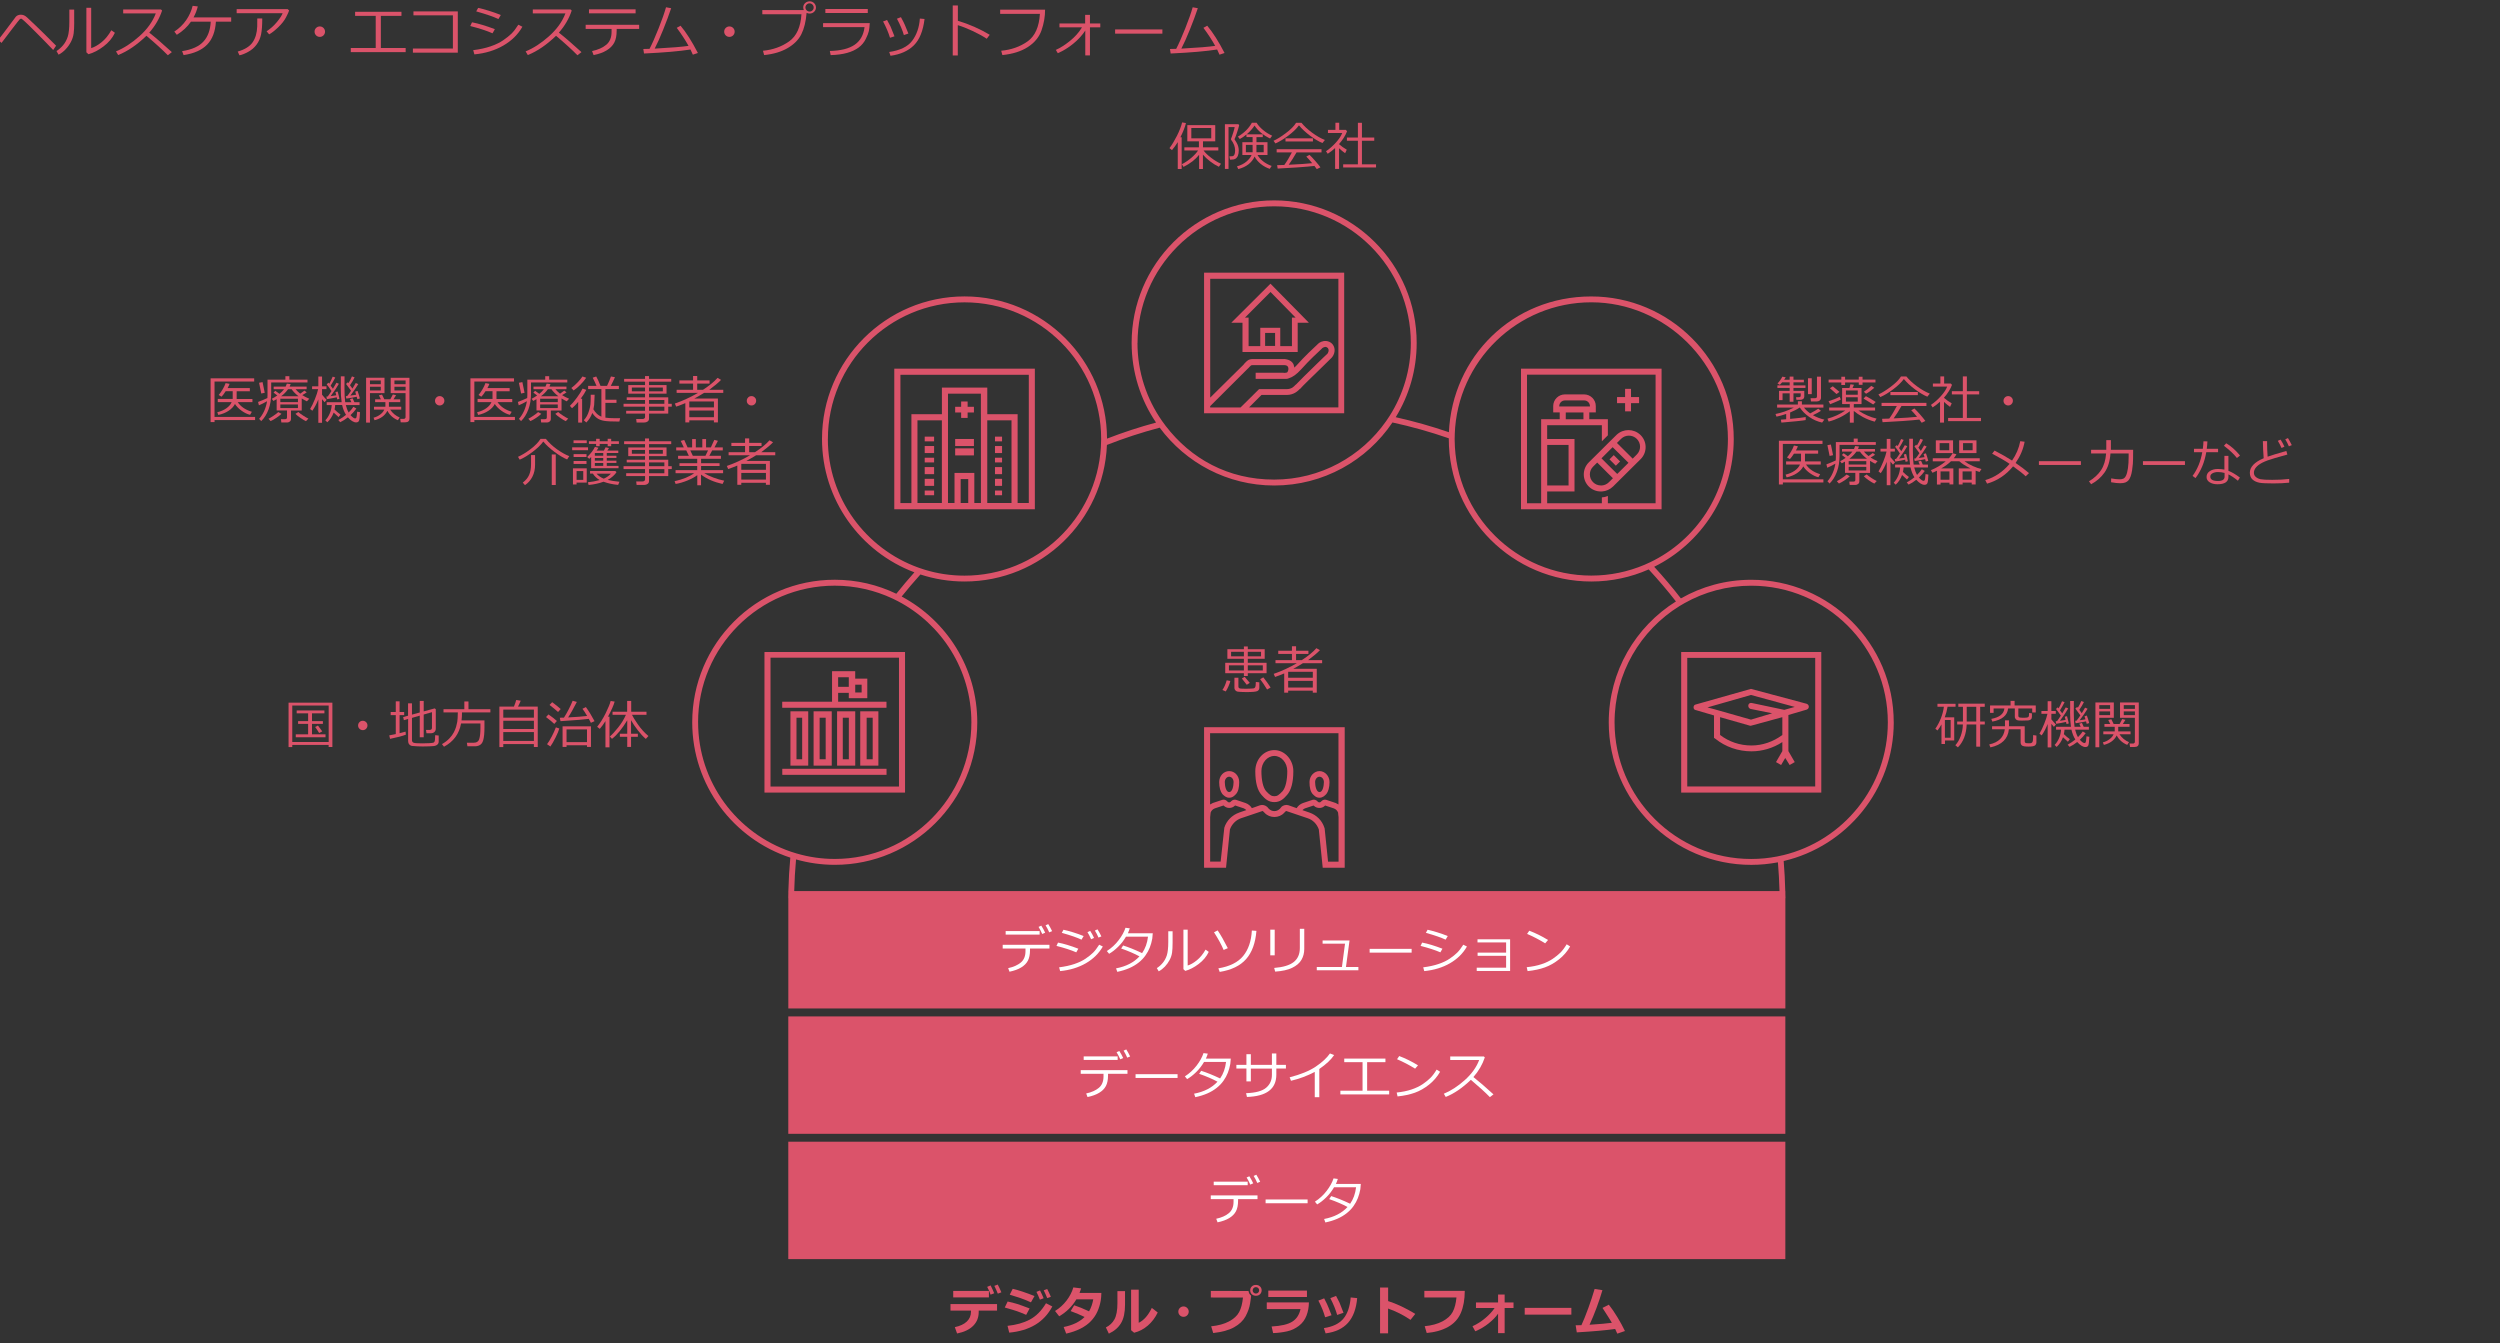 <?xml version="1.0" encoding="UTF-8"?><svg id="_レイヤー_1" xmlns="http://www.w3.org/2000/svg" viewBox="0 0 769 413.17"><rect x="0" y="0" width="769" height="413.17" fill="#333333" stroke="none"/><defs><style>.cls-1{fill:#fff;}.cls-2{fill-rule:evenodd;}.cls-2,.cls-3{fill:#db536a;}.cls-4{fill:none;}</style></defs><g><path class="cls-3" d="M17.25,14.07l-.89,1.31c-1.63-1.72-3.34-3.47-5.14-5.27s-2.98-2.96-3.56-3.48c-.57-.52-.89-.79-.96-.83-.07-.03-.14-.05-.21-.05-.13,0-.28,.06-.42,.19s-.95,1.16-2.42,3.08L.46,13.21l-1.01-.98c.42-.47,.96-1.15,1.62-2.03l3.78-5.03c.16-.2,.38-.36,.64-.47s.56-.18,.9-.18,.65,.06,.96,.18,.65,.35,1.02,.7l2.53,2.39c1.32,1.25,3.45,3.34,6.36,6.28Z"/><path class="cls-3" d="M22.83,6.96c0,1.38-.06,2.51-.18,3.38-.12,.87-.4,1.72-.84,2.56-.44,.83-.99,1.6-1.65,2.29s-1.37,1.24-2.14,1.63l-.65-1.12c.73-.45,1.41-1.05,2.03-1.78s1.1-1.61,1.43-2.62,.5-2.55,.5-4.63V2.96h1.49v4Zm12.51,3.13c-.75,1.6-1.91,2.99-3.48,4.18-1.57,1.19-3.12,1.99-4.65,2.41l-.64-.6V2.39h1.48V14.8c.97-.29,2.02-.88,3.15-1.78s2.15-2.14,3.04-3.71l1.1,.77Z"/><path class="cls-3" d="M52.87,16.03l-1.25,.97c-1.61-1.65-3.8-3.65-6.58-5.99-2.91,2.8-5.81,4.78-8.69,5.92l-.67-1.12c2.41-.98,4.82-2.54,7.21-4.68,2.39-2.13,4.07-4.47,5.03-7h-10.03v-1.22h11.61l.36,.33c-.82,2.48-2.14,4.75-3.95,6.8,1.79,1.4,4.11,3.4,6.95,5.99Z"/><path class="cls-3" d="M66.41,6.65c-.18,3.04-1.07,5.4-2.69,7.07s-4.04,2.75-7.25,3.23l-.45-1.22c3.03-.47,5.22-1.46,6.58-2.97,1.36-1.5,2.1-3.54,2.22-6.1h-6.08c-1.09,1.59-2.54,2.94-4.35,4.05l-.77-.99c1.48-.97,2.7-2.15,3.65-3.53s1.61-2.85,1.99-4.4l1.58,.19c-.26,1.12-.69,2.25-1.31,3.38h11.58v1.3h-4.69Z"/><path class="cls-3" d="M88.93,3.23c-.1,.37-.41,1.06-.94,2.08-.52,1.02-1.33,2.04-2.4,3.07-1.08,1.03-2.01,1.76-2.8,2.19l-.79-.95c1.18-.76,2.23-1.7,3.15-2.81s1.51-2.03,1.79-2.75h-14.15v-1.24h15.7l.45,.41Zm-8.26,2.44c0,2.1-.12,3.73-.36,4.9s-.7,2.23-1.39,3.16-1.57,1.68-2.63,2.25-1.94,.91-2.63,1.03l-.54-1.15c2.17-.62,3.7-1.57,4.59-2.85,.88-1.29,1.35-2.92,1.41-4.9l.02-2.43h1.53Z"/><path class="cls-3" d="M96.76,9.74c0-.45,.16-.83,.47-1.14s.7-.47,1.14-.47,.83,.16,1.14,.47,.47,.7,.47,1.14-.16,.83-.47,1.14-.7,.47-1.14,.47-.83-.16-1.14-.47-.47-.7-.47-1.14Z"/><path class="cls-3" d="M124.78,16.04h-16.88v-1.28h7.67V4.88h-6.34v-1.24h14.26v1.24h-6.34V14.76h7.63v1.28Z"/><path class="cls-3" d="M140.82,16.2h-13.81v-1.26h12.3V4.71h-12.13v-1.21h13.64v12.71Z"/><path class="cls-3" d="M152.22,8.97l-.72,1.27c-1.82-.79-4.1-1.54-6.85-2.23l.54-1.15c1.98,.38,4.32,1.08,7.02,2.11Zm8.47-.74c-1.36,2.39-3.32,4.32-5.89,5.8s-5.53,2.38-8.88,2.7l-.36-1.3c1.99-.25,3.76-.63,5.31-1.16s2.84-1.15,3.89-1.87,1.9-1.4,2.56-2.04,1.36-1.56,2.12-2.76l1.26,.63Zm-6.64-3.62l-.74,1.25c-1.46-.7-3.74-1.49-6.83-2.36l.6-1.07c.83,.16,1.92,.46,3.29,.88s2.59,.86,3.68,1.31Z"/><path class="cls-3" d="M178.87,16.03l-1.25,.97c-1.61-1.65-3.8-3.65-6.58-5.99-2.91,2.8-5.81,4.78-8.69,5.92l-.67-1.12c2.41-.98,4.82-2.54,7.21-4.68,2.39-2.13,4.07-4.47,5.03-7h-10.03v-1.22h11.61l.36,.33c-.82,2.48-2.14,4.75-3.95,6.8,1.79,1.4,4.11,3.4,6.95,5.99Z"/><path class="cls-3" d="M189.68,9.5c0,1.48-.24,2.68-.73,3.61s-1.26,1.72-2.32,2.37c-1.05,.65-2.4,1.14-4.04,1.47l-.47-1.24c1.84-.39,3.3-1.04,4.38-1.95,1.08-.91,1.62-2.22,1.62-3.94v-.91h-7.97v-1.28h16.45v1.28h-6.91v.59Zm5.83-5.4h-14.34v-1.22h14.34v1.22Z"/><path class="cls-3" d="M212.38,15.23c-3.33,.53-8.09,.94-14.28,1.23l-.22-1.39c.52,0,1.15-.02,1.92-.05,.8-1.54,1.73-3.63,2.77-6.25,1.05-2.63,1.81-4.8,2.3-6.53l1.58,.29c-.66,1.99-1.48,4.18-2.45,6.59s-1.84,4.35-2.62,5.84c5.1-.28,8.57-.57,10.41-.85-.99-1.79-2.2-3.64-3.62-5.55l1.17-.65c1.72,2.04,3.5,4.84,5.33,8.39l-1.55,.52c-.23-.55-.47-1.08-.73-1.59Z"/><path class="cls-3" d="M222.76,9.74c0-.45,.16-.83,.47-1.14s.7-.47,1.14-.47,.83,.16,1.14,.47,.47,.7,.47,1.14-.16,.83-.47,1.14-.7,.47-1.14,.47-.83-.16-1.14-.47-.47-.7-.47-1.14Z"/><path class="cls-3" d="M248.11,3.96c-.22,2.67-.75,4.85-1.6,6.55s-2.25,3.12-4.21,4.27-4.37,1.87-7.25,2.16l-.36-1.33c3.06-.29,5.74-1.25,8.03-2.87s3.56-4.4,3.81-8.35h-12.04v-1.3h12.77c-.12-.24-.18-.51-.18-.82,0-.52,.19-.95,.57-1.31s.85-.54,1.41-.55c.53,0,.98,.18,1.35,.54s.56,.81,.58,1.35c0,.52-.19,.96-.56,1.32s-.83,.54-1.36,.55c-.35,0-.67-.07-.95-.22Zm.91-.4c.34,0,.64-.12,.89-.36s.38-.53,.38-.88-.12-.65-.37-.91-.55-.38-.9-.38-.64,.12-.89,.37c-.25,.25-.38,.54-.38,.88s.12,.64,.37,.89,.55,.38,.89,.38Z"/><path class="cls-3" d="M267.54,7.11c-.06,1.05-.16,1.87-.28,2.45s-.44,1.39-.95,2.43c-.51,1.04-1.24,1.92-2.19,2.63-.96,.71-2.14,1.27-3.57,1.66-1.42,.39-3.1,.62-5.04,.67l-.25-1.27c3.33-.08,5.87-.71,7.61-1.9,1.74-1.19,2.76-3,3.07-5.43h-12.76v-1.24h14.36Zm-.61-3.11h-13.05v-1.23h13.05v1.23Z"/><path class="cls-3" d="M275.15,11.17l-1.38,.45c-.5-1.63-1.21-3.3-2.13-5.02l1.22-.46c.5,.88,.86,1.55,1.07,2.01s.62,1.47,1.21,3.01Zm9.24-5.33c-.44,3.66-1.53,6.35-3.27,8.09-1.74,1.73-4.14,2.81-7.2,3.23l-.4-1.17c3.34-.48,5.7-1.63,7.07-3.45s2.16-4.1,2.36-6.83l1.44,.13Zm-4.97,4.48l-1.39,.47c-.4-1.43-1.11-3.11-2.13-5.03l1.23-.48c.66,1.22,1.08,2.05,1.24,2.47,.16,.43,.51,1.28,1.05,2.57Z"/><path class="cls-3" d="M304.44,10.7l-.92,1.22c-1.22-.81-2.67-1.61-4.37-2.4s-3.2-1.38-4.53-1.78v9.33h-1.56V1.68h1.58V6.39c3.47,1.04,6.74,2.48,9.8,4.31Z"/><path class="cls-3" d="M321.47,2.97c0,2.13-.36,4.24-1.09,6.34s-2.13,3.81-4.2,5.15-4.69,2.16-7.85,2.48l-.36-1.33c3.11-.29,5.81-1.25,8.1-2.87,2.29-1.62,3.56-4.45,3.81-8.48h-12.23v-1.29h13.81Z"/><path class="cls-3" d="M333.83,9.41c-.95,1.45-2.19,2.81-3.73,4.06-1.54,1.25-3.11,2.21-4.72,2.89l-.61-1.01c1.35-.59,2.8-1.51,4.36-2.77s2.79-2.65,3.7-4.18h-6.94v-1.19h7.9v-2.63h1.48v2.63h3.18v1.19h-3.18v8.64h-1.44v-7.62Z"/><path class="cls-3" d="M357.55,10.35h-14.54v-1.3h14.54v1.3Z"/><path class="cls-3" d="M374.38,15.23c-3.33,.53-8.09,.94-14.28,1.23l-.22-1.39c.52,0,1.15-.02,1.92-.05,.8-1.54,1.73-3.63,2.77-6.25,1.05-2.63,1.81-4.8,2.3-6.53l1.58,.29c-.66,1.99-1.48,4.18-2.45,6.59-.97,2.41-1.84,4.35-2.62,5.84,5.1-.28,8.57-.57,10.41-.85-.99-1.79-2.2-3.64-3.62-5.55l1.17-.65c1.72,2.04,3.5,4.84,5.33,8.39l-1.55,.52c-.23-.55-.47-1.08-.73-1.59Z"/></g><g><g><path class="cls-4" d="M547.38,274.5c-.07-3.1-.25-6.19-.5-9.26-2.66,.5-5.4,.78-8.2,.78-24.17,0-43.84-19.66-43.84-43.84,0-15.67,8.27-29.43,20.67-37.19-2.64-3.38-5.43-6.67-8.38-9.85-5.4,2.39-11.37,3.72-17.65,3.72-24.17,0-43.84-19.66-43.84-43.84,0-.07,0-.14,0-.21-5.66-1.96-11.45-3.59-17.33-4.87-7.88,11.69-21.24,19.39-36.37,19.39s-27.24-7-35.23-17.79c-5.52,1.46-10.93,3.24-16.23,5.31-.96,23.33-20.23,42.01-43.79,42.01-4.74,0-9.3-.77-13.58-2.16-1.99,2.21-3.92,4.47-5.77,6.78,13.83,7.38,23.26,21.95,23.26,38.69,0,24.17-19.66,43.84-43.84,43.84-4.13,0-8.12-.59-11.91-1.66-.3,3.36-.5,6.74-.58,10.14"/><path class="cls-3" d="M582.51,222.18c0-24.17-19.66-43.84-43.84-43.84-7.86,0-15.24,2.09-21.63,5.73-2.6-3.36-5.34-6.61-8.21-9.73,14.48-7.16,24.47-22.09,24.47-39.31,0-24.17-19.66-43.84-43.84-43.84s-42.7,18.55-43.78,41.76c-5.32-1.83-10.78-3.37-16.35-4.62,4.08-6.66,6.44-14.48,6.44-22.85,0-24.17-19.66-43.84-43.84-43.84s-43.84,19.66-43.84,43.84c0,9.07,2.77,17.5,7.51,24.5-5.14,1.39-10.17,3.04-15.08,4.94-.05-24.13-19.69-43.74-43.83-43.74s-43.84,19.66-43.84,43.84c0,18.75,11.83,34.77,28.42,41.03-1.91,2.15-3.77,4.34-5.56,6.59-5.74-2.76-12.16-4.31-18.94-4.31-24.17,0-43.84,19.66-43.84,43.84,0,19.4,12.67,35.89,30.17,41.64-.31,3.39-.51,6.82-.6,10.28h-.01v.63c-.01,.52-.03,1.04-.03,1.57h.03v33.91h306.69v-33.91h.04c0-.44-.03-.87-.04-1.31v-.89h-.03c-.08-3.1-.23-6.19-.49-9.24,19.38-4.53,33.86-21.94,33.86-42.68Zm-135.03-88.6c.77-22.51,19.31-40.59,42-40.59s42.03,18.86,42.03,42.03c0,16.71-9.8,31.17-23.95,37.94-.57,.27-1.15,.54-1.73,.78-5.03,2.13-10.55,3.31-16.35,3.31-23.04,0-41.79-18.63-42.02-41.61,0-.14-.01-.28-.01-.42,0-.49,.02-.97,.04-1.45Zm-97.57-28.09c0-23.18,18.86-42.03,42.03-42.03s42.03,18.86,42.03,42.03c0,8.25-2.4,15.94-6.52,22.44-.34,.54-.7,1.08-1.07,1.6-7.61,10.86-20.21,17.99-34.45,17.99s-25.65-6.47-33.34-16.48c-.39-.51-.77-1.03-1.14-1.55-4.76-6.81-7.56-15.09-7.56-24.01Zm-95.25,29.54c0-23.18,18.86-42.03,42.03-42.03s42.03,18.86,42.03,42.03c0,.21-.01,.42-.02,.63,0,.65-.03,1.29-.07,1.93-1.33,21.99-19.63,39.48-41.95,39.48-4.26,0-8.38-.64-12.25-1.83-.63-.19-1.25-.4-1.87-.62-16.25-5.82-27.91-21.36-27.91-39.59Zm-39.93,87.15c0-23.18,18.86-42.03,42.03-42.03,6.36,0,12.4,1.43,17.81,3.97,.55,.26,1.09,.53,1.63,.81,13.42,7.03,22.6,21.08,22.6,37.25,0,23.18-18.86,42.03-42.03,42.03-4.07,0-8.01-.59-11.73-1.68-.59-.17-1.17-.36-1.75-.55-16.58-5.63-28.55-21.34-28.55-39.8Zm332.63,51.92H244.3c.08-3.27,.27-6.51,.56-9.74,3.79,1.07,7.78,1.66,11.91,1.66,24.17,0,43.84-19.66,43.84-43.84,0-16.74-9.43-31.31-23.26-38.69,1.85-2.31,3.78-4.57,5.77-6.78,4.28,1.4,8.84,2.16,13.58,2.16,23.56,0,42.83-18.68,43.79-42.01,5.3-2.08,10.71-3.85,16.23-5.31,7.99,10.78,20.81,17.79,35.23,17.79,15.13,0,28.49-7.7,36.37-19.39,5.89,1.28,11.67,2.91,17.33,4.87,0,.07,0,.14,0,.21,0,24.17,19.66,43.84,43.84,43.84,6.28,0,12.25-1.34,17.65-3.72,2.95,3.18,5.74,6.47,8.38,9.85-12.4,7.75-20.67,21.52-20.67,37.19,0,24.17,19.66,43.84,43.84,43.84,2.8,0,5.54-.28,8.2-.78,.24,2.94,.41,5.89,.49,8.86Zm1.12-11.05c-.58,.14-1.17,.27-1.76,.39-2.61,.51-5.29,.78-8.05,.78-23.18,0-42.03-18.86-42.03-42.03,0-15.09,8-28.34,19.97-35.76,.51-.32,1.03-.62,1.55-.91,6.07-3.41,13.07-5.36,20.51-5.36,23.18,0,42.03,18.86,42.03,42.03,0,19.8-13.77,36.44-32.23,40.87Z"/></g><g><path class="cls-3" d="M101.1,229.14h-11.2v.66h-1.14v-13.66h13.48v13.63h-1.15v-.62Zm-11.2-.91h11.2v-11.21h-11.2v11.21Zm1.08-1.45v-.91h3.8v-3.2h-3.09v-.85h3.09v-2.41h-3.52v-.87h8.53v.87h-3.82v2.41h3.35v.85h-3.35v3.2h4.16v.91h-9.16Zm7.18-1.3c-.26-.48-.66-1.1-1.22-1.86l.86-.44c.32,.4,.76,1,1.33,1.8l-.97,.49Z"/><path class="cls-3" d="M110.15,223.15c0-.4,.14-.73,.42-1.02s.62-.42,1.02-.42,.73,.14,1.02,.42,.42,.62,.42,1.02-.14,.73-.42,1.02-.62,.42-1.02,.42-.73-.14-1.02-.42-.42-.62-.42-1.02Z"/><path class="cls-3" d="M119.99,227.28l-.26-1.08c.62-.11,1.29-.24,2.01-.4v-5.82h-1.57v-.96h1.57v-3.3h1.17v3.3h1.41v.96h-1.41v5.55c.81-.19,1.42-.35,1.84-.48l.09,.93c-.95,.39-2.57,.82-4.85,1.29Zm5.53-6.13l-1.29,.38-.21-.97,1.5-.41v-3.8h1.2v3.47l2.4-.66v-3.55h1.21v3.22l3.38-.93,.34,.26v5.96c0,.43-.14,.77-.41,1.04-.28,.26-.65,.39-1.12,.39h-1.33l-.16-1.02h1.11c.49,0,.73-.22,.73-.66v-4.81l-2.54,.73v7h-1.21v-6.66l-2.4,.69v6.85c0,.39,.17,.65,.5,.79s1.24,.2,2.71,.2c.66,0,1.33-.02,2.04-.06,.7-.04,1.13-.09,1.28-.14,.15-.05,.27-.13,.36-.25s.15-.36,.19-.73c.04-.37,.06-.82,.06-1.34l1.08,.11v1.91c0,.25-.07,.46-.21,.66s-.33,.35-.57,.46-.5,.19-.76,.21-.72,.05-1.37,.08c-.65,.03-1.3,.04-1.96,.04-.36,0-.91-.01-1.65-.04s-1.29-.07-1.66-.12c-.37-.06-.67-.23-.89-.5-.22-.27-.33-.6-.33-.98v-6.82Z"/><path class="cls-3" d="M141.82,222.54c-.57,3.2-2.32,5.59-5.25,7.15l-.62-.8c.92-.53,1.67-1.11,2.27-1.74,.6-.63,1.06-1.26,1.38-1.89,.32-.64,.56-1.21,.7-1.72,.14-.51,.26-1.01,.35-1.49,.09-.48,.15-1.45,.18-2.92h-4.41v-.99h6.41v-2.38h1.27v2.38h6.74v.99h-8.73c-.01,1-.06,1.83-.14,2.47h7.05v2.05c0,.89-.03,1.67-.09,2.34s-.16,1.24-.29,1.7-.32,.83-.55,1.09c-.24,.27-.52,.46-.84,.57-.32,.12-.6,.18-.82,.19-.22,.01-.77,.02-1.63,.02h-1.02l-.17-1.09h2.04c.94,0,1.53-.38,1.77-1.15,.24-.77,.36-1.91,.36-3.42v-1.37h-5.95Z"/><path class="cls-3" d="M164.23,228.88h-9.42v.91h-1.2v-12.44h4.48c.36-.87,.59-1.55,.7-2.04l1.38,.23c-.2,.53-.48,1.13-.83,1.81h6.07v12.42h-1.19v-.9Zm0-8.12v-2.49h-9.42v2.49h9.42Zm-9.42,3.48h9.42v-2.54h-9.42v2.54Zm0,3.67h9.42v-2.73h-9.42v2.73Z"/><path class="cls-3" d="M170.49,222.68c-.51-.52-1.35-1.22-2.53-2.11l.75-.81c1.09,.75,1.96,1.42,2.59,2.01l-.81,.91Zm-1.18,6.95l-1.04-.72c.42-.53,.91-1.33,1.47-2.4,.56-1.08,.97-2,1.25-2.78l1.06,.36c-.2,.71-.58,1.62-1.14,2.74s-1.09,2.05-1.61,2.8Zm2.35-10.62c-.6-.56-1.47-1.28-2.62-2.17l.81-.85c1.11,.83,1.99,1.53,2.62,2.11l-.81,.91Zm.75,2.82l-.21-1.06c.36,0,.79,0,1.28-.02,1.05-1.68,1.94-3.41,2.67-5.2l1.29,.36c-1.08,2.11-1.97,3.71-2.69,4.77,2.41-.12,4.36-.27,5.85-.45-.57-.98-1.05-1.72-1.44-2.21l1.06-.52c.94,1.29,1.82,2.73,2.66,4.33l-1.12,.51c-.25-.48-.46-.89-.64-1.21-1.12,.16-4.03,.4-8.71,.7Zm8.15,7.41h-6.29v.52h-1.22v-6.34h8.73v6.34h-1.22v-.52Zm-6.29-.96h6.29v-3.91h-6.29v3.91Z"/><path class="cls-3" d="M189.07,215.82c-.33,1.16-1.01,2.7-2.05,4.62h.46v9.44h-1.24v-8.07c-.56,.91-1.15,1.7-1.75,2.39l-.8-.64c.94-1.16,1.81-2.55,2.61-4.16,.79-1.61,1.31-2.87,1.54-3.79l1.23,.21Zm10.38,10.59l-.8,.88c-.81-.69-1.63-1.58-2.48-2.68s-1.53-2.11-2.06-3.07v4.16h2.09v.93h-2.09v3.12h-1.17v-3.12h-2.27v-.93h2.27v-4.14c-1.56,2.59-3.12,4.5-4.69,5.71l-.66-.72c.7-.59,1.56-1.52,2.57-2.79,1.01-1.26,1.8-2.56,2.37-3.88h-4.11v-.96h4.49v-3.31h1.25v3.31h4.7v.96h-4.46c.22,.52,.81,1.49,1.78,2.89,.97,1.41,2.06,2.62,3.27,3.62Z"/></g><g><path class="cls-3" d="M66,128.25h12.47v.96h-12.47v.62h-1.22v-13.45h13.41v.98h-12.2v10.89Zm6.28-3.99c-.4,.8-1.05,1.49-1.95,2.09-.9,.6-1.96,1.03-3.18,1.29l-.31-.84c1.09-.26,2.03-.67,2.82-1.23s1.32-1.19,1.6-1.88h-4.27v-.97h4.59v-2.38h-2.16c-.48,.76-.91,1.32-1.27,1.69l-.88-.52c.41-.48,.83-1.08,1.25-1.8,.42-.72,.71-1.34,.88-1.87l1.22,.23c-.12,.35-.32,.78-.61,1.3h6.84v.98h-4.05v2.38h4.85v.97h-4.52c.91,1.38,2.36,2.36,4.35,2.97l-.55,.93c-.84-.19-1.7-.61-2.59-1.24s-1.57-1.33-2.05-2.08Z"/><path class="cls-3" d="M79.64,124.67l-.26-1.03c.98-.36,1.94-.77,2.87-1.2,.03-.34,.04-.64,.04-.88v-4.78h5.5v-1.06h1.22v1.06h5.57v.86h-11.16v3.41c0,1.8-.27,3.43-.82,4.89-.54,1.46-1.29,2.66-2.24,3.59l-.66-.69c1.26-1.41,2.08-3.22,2.45-5.43-.96,.56-1.8,.98-2.5,1.26Zm.73-3.62l-.68-3.31,1.07-.2,.67,3.28-1.06,.23Zm2.86,8.48l-.64-.72c.44-.22,.98-.54,1.62-.98,.64-.43,1.11-.79,1.39-1.08l.98,.54c-.35,.36-.87,.77-1.55,1.23s-1.28,.79-1.79,1.01Zm5.02,.43h-1.71l-.12-1.02h1.26c.4,0,.6-.17,.6-.51v-2.17h-3.18v-3.48c-.35,.21-.68,.39-.99,.55l-.51-.66c.56-.28,1.12-.62,1.7-1.03l-1.16-.88,.54-.55,1.3,.93c.58-.47,1.05-.95,1.41-1.43h-3.21v-.8h3.69c.14-.29,.26-.6,.36-.91l1.18,.15c-.06,.17-.17,.43-.32,.77h5.23v.8h-3.39c.35,.44,.82,.9,1.42,1.37,.31-.22,.75-.53,1.3-.95l.7,.54c-.28,.21-.74,.49-1.38,.85,.59,.4,1.31,.77,2.16,1.12l-.73,.8c-.56-.28-1.09-.57-1.59-.89v3.71h-3.3v2.62c0,.32-.12,.58-.37,.78-.25,.2-.54,.3-.87,.3Zm-2.02-6.27h5.42v-1.04h-5.42v1.04Zm5.42,.72h-5.42v1.11h5.42v-1.11Zm-5.19-2.51h5.39c-.93-.71-1.65-1.44-2.16-2.19h-1.07c-.58,.82-1.3,1.55-2.16,2.19Zm7.66,7.65c-.41-.17-.97-.5-1.69-1-.71-.49-1.23-.91-1.55-1.25l.89-.57c.29,.28,.77,.64,1.43,1.07,.66,.43,1.21,.76,1.66,.96l-.73,.78Z"/><path class="cls-3" d="M96.09,126.35l-.7-.54c.47-.76,.96-1.76,1.46-3,.5-1.24,.84-2.28,1.01-3.11h-1.86v-.86h1.92v-3.02h1.14v3.02h1.36v.86h-1.36v1.71c.52,.64,.99,1.17,1.41,1.59l-.64,.72-.77-.94v7.27h-1.14v-7.2c-.5,1.27-1.1,2.43-1.83,3.49Zm4.6,3.55l-.63-.62c.52-.5,.96-1.18,1.34-2.03s.59-1.73,.64-2.66h-1.54v-.88h4.59c-.18-1.17-.27-2.64-.27-4.41,0-.25,0-.74,.02-1.45v-2.09h1.14l-.02,3.65c0,1.95,.08,3.39,.23,4.3h1.89l-.43-.95,.82-.24,.54,1.19h1.59v.88h-4.23c.22,.9,.51,1.66,.88,2.3,.68-.69,1.16-1.27,1.46-1.76l.91,.54c-.52,.73-1.12,1.41-1.8,2.03,.61,.67,1.09,1.01,1.44,1.01,.16,0,.28-.09,.37-.27,.08-.18,.16-.78,.23-1.81l.88,.15c-.05,1.36-.15,2.23-.29,2.6-.14,.37-.44,.55-.91,.55-.75,0-1.59-.52-2.53-1.55-.76,.61-1.55,1.11-2.36,1.49l-.57-.67c.91-.5,1.69-1.03,2.36-1.59-.54-.84-.94-1.85-1.2-3.03h-2.13c-.03,.45-.09,.91-.2,1.38,.63,.62,1.24,1.14,1.84,1.56l-.6,.78c-.35-.29-.85-.75-1.51-1.39-.43,1.19-1.08,2.18-1.95,2.98Zm-.15-7.13l-.14-.78,.41-.04c.31-.4,.7-.96,1.16-1.68-.59-.88-1.08-1.57-1.48-2.05l.55-.52,.24,.34c.29-.46,.64-1.19,1.06-2.19l.79,.27c-.4,.82-.88,1.65-1.42,2.51l.7,.95c.48-.78,.84-1.4,1.08-1.85l.75,.32c-.46,.87-1.3,2.14-2.54,3.81,.52-.07,1.09-.16,1.73-.27l-.25-.99,.69-.16c.25,.87,.43,1.62,.55,2.24l-.69,.18c-.02-.11-.07-.33-.16-.66-.79,.19-1.81,.39-3.05,.59Zm5.99-.18l-.15-.73,.44-.05c.32-.39,.7-.93,1.16-1.62-.26-.38-.77-1.08-1.54-2.09l.57-.52,.19,.27c.45-.73,.81-1.42,1.06-2.08l.82,.31c-.33,.71-.8,1.51-1.42,2.41l.76,1.04c.43-.68,.76-1.25,1.01-1.72l.78,.34c-.67,1.1-1.48,2.28-2.44,3.54,.74-.1,1.34-.2,1.78-.28l-.29-.94,.72-.23c.3,.81,.54,1.59,.72,2.32l-.77,.23c-.03-.14-.1-.39-.2-.76-.8,.2-1.87,.39-3.2,.58Z"/><path class="cls-3" d="M113.8,120.92v9.07h-1.19v-13.79h5.66v4.72h-4.48Zm0-2.74h3.33v-1.16h-3.33v1.16Zm3.33,.78h-3.33v1.14h3.33v-1.14Zm2.02,7.4c-.73,1.47-2.04,2.43-3.94,2.9l-.31-.78c.77-.19,1.45-.52,2.05-.97s1.02-.96,1.25-1.52h-3.16v-.88h3.51v-1.41h-3.16v-.87h1.78l-.61-1.23,.95-.23,.71,1.45h1.84l.79-1.5,.99,.24-.8,1.26h2.07v.87h-3.48v1.41h3.79v.88h-3.42c.75,1.11,1.73,1.93,2.95,2.44l-.55,.83c-1.43-.58-2.51-1.55-3.24-2.9Zm5.51,3.54h-1.4l-.15-1.05h1.09c.14,0,.27-.05,.38-.16,.11-.1,.17-.22,.17-.35v-7.42h-4.57v-4.72h5.77v12.52c0,.79-.44,1.18-1.3,1.18Zm-3.33-11.72h3.43v-1.16h-3.43v1.16Zm3.43,.78h-3.43v1.14h3.43v-1.14Z"/><path class="cls-3" d="M133.81,123.28c0-.4,.14-.73,.42-1.02s.62-.42,1.02-.42,.73,.14,1.02,.42,.42,.62,.42,1.02-.14,.73-.42,1.02-.62,.42-1.02,.42-.73-.14-1.02-.42-.42-.62-.42-1.02Z"/><path class="cls-3" d="M145.92,128.25h12.47v.96h-12.47v.62h-1.22v-13.45h13.41v.98h-12.2v10.89Zm6.28-3.99c-.4,.8-1.05,1.49-1.95,2.09-.9,.6-1.96,1.03-3.18,1.29l-.31-.84c1.09-.26,2.03-.67,2.82-1.23s1.32-1.19,1.6-1.88h-4.27v-.97h4.59v-2.38h-2.16c-.48,.76-.91,1.32-1.27,1.69l-.88-.52c.41-.48,.83-1.08,1.25-1.8,.42-.72,.71-1.34,.88-1.87l1.22,.23c-.12,.35-.32,.78-.61,1.3h6.84v.98h-4.05v2.38h4.85v.97h-4.52c.91,1.38,2.36,2.36,4.35,2.97l-.55,.93c-.84-.19-1.7-.61-2.59-1.24s-1.57-1.33-2.05-2.08Z"/><path class="cls-3" d="M159.56,124.67l-.26-1.03c.98-.36,1.94-.77,2.87-1.2,.03-.34,.04-.64,.04-.88v-4.78h5.5v-1.06h1.22v1.06h5.57v.86h-11.16v3.41c0,1.8-.27,3.43-.82,4.89-.54,1.46-1.29,2.66-2.24,3.59l-.66-.69c1.26-1.41,2.08-3.22,2.45-5.43-.96,.56-1.8,.98-2.5,1.26Zm.73-3.62l-.68-3.31,1.07-.2,.67,3.28-1.06,.23Zm2.86,8.48l-.64-.72c.44-.22,.98-.54,1.62-.98,.64-.43,1.11-.79,1.39-1.08l.98,.54c-.35,.36-.87,.77-1.55,1.23s-1.28,.79-1.79,1.01Zm5.02,.43h-1.71l-.12-1.02h1.26c.4,0,.6-.17,.6-.51v-2.17h-3.18v-3.48c-.35,.21-.68,.39-.99,.55l-.51-.66c.56-.28,1.12-.62,1.7-1.03l-1.16-.88,.54-.55,1.3,.93c.58-.47,1.05-.95,1.41-1.43h-3.21v-.8h3.69c.14-.29,.26-.6,.36-.91l1.18,.15c-.06,.17-.17,.43-.32,.77h5.23v.8h-3.39c.35,.44,.82,.9,1.42,1.37,.31-.22,.75-.53,1.3-.95l.7,.54c-.28,.21-.74,.49-1.38,.85,.59,.4,1.31,.77,2.16,1.12l-.73,.8c-.56-.28-1.09-.57-1.59-.89v3.71h-3.3v2.62c0,.32-.12,.58-.37,.78-.25,.2-.54,.3-.87,.3Zm-2.02-6.27h5.42v-1.04h-5.42v1.04Zm5.42,.72h-5.42v1.11h5.42v-1.11Zm-5.19-2.51h5.39c-.93-.71-1.65-1.44-2.16-2.19h-1.07c-.58,.82-1.3,1.55-2.16,2.19Zm7.66,7.65c-.41-.17-.97-.5-1.69-1-.71-.49-1.23-.91-1.55-1.25l.89-.57c.29,.28,.77,.64,1.43,1.07,.66,.43,1.21,.76,1.66,.96l-.73,.78Z"/><path class="cls-3" d="M177.85,129.99v-6.37c-.7,.85-1.33,1.5-1.89,1.95l-.66-.73c.66-.62,1.39-1.47,2.17-2.54,.79-1.07,1.36-2,1.73-2.78l1.15,.4c-.38,.79-.96,1.71-1.74,2.74h.45v7.33h-1.21Zm-1.41-9.89l-.7-.75c.78-.59,1.48-1.22,2.1-1.9,.62-.68,1.06-1.23,1.33-1.65l1.14,.39c-.45,.69-1.06,1.42-1.81,2.18-.76,.76-1.44,1.33-2.05,1.73Zm6.1,5.82c.66,1.12,1.48,1.87,2.45,2.25v-8.5h-4.08v-.98h2.58c-.43-1.01-.83-1.85-1.18-2.52l1.09-.36c.39,.66,.82,1.62,1.31,2.88h2.02c.53-1.13,.93-2.09,1.2-2.89l1.23,.23c-.4,.92-.83,1.8-1.28,2.66h2.48v.98h-4.14v3.28h3.41v.98h-3.41v4.54c.35,.05,.76,.09,1.24,.12,.48,.03,1.01,.05,1.59,.05,.58,0,1.15,0,1.7,0l-.23,1.03c-2.22,0-3.79-.07-4.68-.22s-1.64-.44-2.21-.86c-.58-.43-1.06-.95-1.44-1.56-.41,1.14-1.03,2.11-1.84,2.92l-.77-.68c.37-.41,.68-.84,.95-1.31,.26-.47,.49-1.05,.7-1.75,.21-.7,.34-1.32,.39-1.84s.08-1.28,.08-2.25v-.7h1.21c-.05,1.62-.1,2.67-.15,3.14s-.13,.92-.23,1.36Z"/><path class="cls-3" d="M192.61,127.23v-.87h5.8v-1.27h-6.61v-.88h6.61v-1.17h-5.63v-.82h5.63v-1.12h-5.16v-2.66h5.16v-1.03h-6.43v-.88h6.43v-.86h1.23v.86h6.83v.88h-6.83v1.03h5.39v2.66h-5.39v1.12h5.91v1.99h1.08v.88h-1.08v2.14h-5.91v1.55c0,.36-.14,.66-.43,.87s-.65,.32-1.08,.32h-2.31l-.13-1.08h1.98c.21,0,.39-.06,.53-.18,.15-.12,.22-.26,.22-.43v-1.05h-5.8Zm5.8-8.03h-4.05v1.17h4.05v-1.17Zm5.48,0h-4.25v1.17h4.25v-1.17Zm.47,5.01v-1.17h-4.72v1.17h4.72Zm-4.72,2.16h4.72v-1.27h-4.72v1.27Z"/><path class="cls-3" d="M219.61,129.3h-7.58v.62h-1.22v-5.92c-.81,.35-1.75,.71-2.81,1.08l-.42-.95c2.41-.83,4.79-1.92,7.13-3.28h-6.58v-.95h5.06v-1.9h-4.21v-.98h4.21v-1.37h1.27v1.37h3.8v.98h-3.8v1.9h1.78c1.98-1.29,3.47-2.51,4.47-3.67l1.09,.62c-.79,.83-1.95,1.8-3.46,2.92l-.18,.13h4.32v.95h-5.9c-1.1,.68-2.1,1.26-3,1.73h7.25v7.34h-1.23v-.62Zm0-3.98v-1.83h-7.58v1.83h7.58Zm-7.58,3.01h7.58v-2.05h-7.58v2.05Z"/><path class="cls-3" d="M229.71,123.28c0-.4,.14-.73,.42-1.02s.62-.42,1.02-.42,.73,.14,1.02,.42,.42,.62,.42,1.02-.14,.73-.42,1.02-.62,.42-1.02,.42-.73-.14-1.02-.42-.42-.62-.42-1.02Z"/><path class="cls-3" d="M174.43,141.32c-1.14-.48-2.41-1.24-3.82-2.28-1.4-1.04-2.57-2.11-3.49-3.22-.78,1.06-1.88,2.12-3.31,3.2-1.43,1.07-2.75,1.87-3.95,2.38l-.52-.88c1.18-.52,2.45-1.3,3.83-2.34s2.41-2.1,3.11-3.19h1.63c.95,1.2,2.1,2.27,3.43,3.22,1.33,.95,2.59,1.65,3.77,2.1l-.67,1.02Zm-12.95,7.91l-.67-.77c.92-.71,1.58-1.51,1.96-2.4,.39-.89,.58-1.98,.58-3.28v-2.8h1.24v2.98c0,1.36-.27,2.59-.82,3.67s-1.31,1.95-2.3,2.6Zm8.24-.05v-9.39h1.23v9.39h-1.23Z"/><path class="cls-3" d="M176,138.48v-.88h4.88v.88h-4.88Zm4.48,9.97h-3.13v.57h-1.11v-4.96h4.24v4.39Zm-4.06-12.14v-.87h4.06v.87h-4.06Zm.02,4.27v-.88h3.97v.88h-3.97Zm0,2.12v-.9h3.97v.9h-3.97Zm2.97,2.19h-2.05v2.71h2.05v-2.71Zm2.43-4.31c-.2,.22-.4,.4-.59,.55l-.63-.55c1.13-1.1,1.92-2.14,2.38-3.12l1.08,.27c-.12,.25-.31,.54-.58,.88h2.26l.52-1.02,1.04,.23-.52,.79h3.39v.73h-3.55v.84h2.97v.69h-2.97v.83h2.97v.7h-2.97v.9h3.62v.72h-8.42v-3.45Zm3.77,7.61c-1.37,.5-2.89,.83-4.56,.99l-.21-.83c1.27-.13,2.47-.36,3.62-.69-.93-.54-1.62-1.2-2.09-1.98h-.87v-.8h7.75l.39,.33c-.2,.38-.57,.81-1.1,1.28-.54,.47-1.07,.85-1.61,1.12,.89,.24,2.1,.43,3.62,.58l-.41,.96c-1.6-.13-3.11-.46-4.53-.98Zm-2.24-10.94v-.7h-2.22v-.81h2.22v-.77h1.09v.77h2.46v-.77h1.08v.77h2.37v.81h-2.37v.7h-1.08v-.7h-2.46v.7h-1.09Zm2.19,2.94v-.84h-2.59v.84h2.59Zm-2.59,1.52h2.59v-.83h-2.59v.83Zm2.59,.7h-2.59v.9h2.59v-.9Zm.16,4.83c.86-.38,1.6-.89,2.21-1.55h-4.45c.58,.67,1.33,1.18,2.24,1.55Z"/><path class="cls-3" d="M192.61,146.43v-.87h5.8v-1.27h-6.61v-.88h6.61v-1.17h-5.63v-.82h5.63v-1.12h-5.16v-2.66h5.16v-1.03h-6.43v-.88h6.43v-.86h1.23v.86h6.83v.88h-6.83v1.03h5.39v2.66h-5.39v1.12h5.91v1.99h1.08v.88h-1.08v2.14h-5.91v1.55c0,.36-.14,.66-.43,.87s-.65,.32-1.08,.32h-2.31l-.13-1.08h1.98c.21,0,.39-.06,.53-.18,.15-.12,.22-.26,.22-.43v-1.05h-5.8Zm5.8-8.03h-4.05v1.17h4.05v-1.17Zm5.48,0h-4.25v1.17h4.25v-1.17Zm.47,5.01v-1.17h-4.72v1.17h4.72Zm-4.72,2.16h4.72v-1.27h-4.72v1.27Z"/><path class="cls-3" d="M207.82,148.86l-.31-.85c2.55-.56,4.55-1.38,6.02-2.46h-5.73v-.94h6.66v-1.27h-5.45v-.87h5.45v-1.34h-5.88v-.93h3.31l-.8-1.66h-3.09v-.93h2.34l-.95-1.99,1.08-.29,1.03,2.28h1.4v-2.55h1.14v2.55h1.99v-2.55h1.16v2.55h1.48l1.05-2.31,1.11,.29-1.05,2.02h2.55v.93h-3.25l-.89,1.66h3.57v.93h-6.1v1.34h5.68v.87h-5.68v1.27h6.77v.94h-5.81c.73,.46,1.68,.92,2.86,1.36,1.17,.44,2.27,.75,3.29,.94l-.51,1.02c-2.62-.58-4.83-1.54-6.62-2.88v3.27h-1.15v-3.11c-.75,.58-1.75,1.13-3.01,1.64-1.26,.52-2.48,.88-3.65,1.07Zm4.51-10.32l.79,1.66h3.88l.8-1.66h-5.47Z"/><path class="cls-3" d="M235.6,148.5h-7.58v.62h-1.22v-5.92c-.81,.35-1.75,.71-2.81,1.08l-.42-.95c2.41-.83,4.79-1.92,7.13-3.28h-6.58v-.95h5.06v-1.9h-4.21v-.98h4.21v-1.37h1.27v1.37h3.8v.98h-3.8v1.9h1.78c1.98-1.29,3.47-2.51,4.47-3.67l1.09,.62c-.79,.83-1.95,1.8-3.46,2.92l-.18,.13h4.32v.95h-5.9c-1.1,.68-2.1,1.26-3,1.73h7.25v7.34h-1.23v-.62Zm0-3.98v-1.83h-7.58v1.83h7.58Zm-7.58,3.01h7.58v-2.05h-7.58v2.05Z"/></g><g><path class="cls-3" d="M306.67,403.14h-5.62v.46c0,1.68-.57,3.09-1.71,4.23-1.15,1.14-2.79,1.92-4.94,2.35l-.7-1.95c1.59-.33,2.82-.91,3.68-1.71,.86-.81,1.29-1.82,1.29-3.02v-.35h-6.3v-2.02h14.32v2.02Zm-2.48-4.06h-10.98v-1.98h10.98v1.98Zm1.63-1.27l-1.12,.43c-.2-.66-.55-1.46-1.04-2.4l1.05-.45c.42,.83,.79,1.63,1.1,2.41Zm2.2-.29l-1.09,.41c-.36-.91-.72-1.71-1.07-2.4l1.04-.4c.43,.82,.8,1.61,1.12,2.38Z"/><path class="cls-3" d="M316.71,402.48l-1.06,1.97c-1.16-.5-2.11-.89-2.86-1.14-.75-.25-1.99-.63-3.73-1.12l.89-1.84c1.09,.22,2.08,.48,2.97,.76,.89,.28,2.15,.74,3.79,1.37Zm6.99-.61c-1.32,2.46-3.09,4.35-5.3,5.66s-4.87,2.1-7.96,2.39l-.52-2.09c2.67-.28,4.96-.92,6.88-1.95,1.92-1.02,3.57-2.69,4.95-5l1.95,.99Zm-5.48-3.22l-1.1,1.95c-.57-.25-1.15-.51-1.76-.76-.6-.25-1.1-.43-1.48-.55l-3.28-1.05,.91-1.8c1.66,.37,3.9,1.11,6.7,2.22Zm2.8,.69l-1.14,.44c-.42-1.04-.77-1.84-1.07-2.4l1.1-.44c.44,.84,.81,1.64,1.11,2.4Zm2.22-.45l-1.12,.41c-.36-.91-.72-1.71-1.07-2.4l1.07-.4c.4,.77,.77,1.56,1.12,2.38Z"/><path class="cls-3" d="M338.78,397.71c-.02,.92-.09,1.72-.2,2.38-.22,1.22-.57,2.35-1.04,3.39-.47,1.04-1.13,2-1.96,2.88s-1.89,1.65-3.18,2.31-2.76,1.17-4.44,1.55l-.78-2.03c2.73-.53,4.88-1.56,6.44-3.09-1.26-.62-2.69-1.22-4.29-1.81l1.09-1.79c1.39,.45,2.91,1.08,4.57,1.87,.59-1,1.03-2.23,1.3-3.7h-5.19c-1.3,2.18-3.07,3.92-5.29,5.22l-1.28-1.63c1.41-.87,2.59-1.95,3.56-3.23,.97-1.28,1.66-2.62,2.07-4.02l2.4,.3c-.22,.65-.39,1.11-.5,1.4h6.73Z"/><path class="cls-3" d="M346.06,401.21c.01,2.45-.39,4.37-1.21,5.75-.82,1.39-2.07,2.48-3.77,3.27l-.91-1.91c1.14-.56,2.02-1.38,2.63-2.48,.61-1.1,.92-2.76,.92-5v-3.68h2.34v4.05Zm10.05,2.52c-.76,1.58-1.76,2.92-3.03,4.01-1.26,1.09-2.67,1.83-4.22,2.21l-.93-.77v-12.48h2.34v10.2c1.6-.79,2.94-2.32,4.03-4.59l1.81,1.41Z"/><path class="cls-3" d="M365.65,403.46c0,.44-.16,.82-.47,1.13s-.69,.47-1.13,.47-.82-.16-1.13-.47-.47-.69-.47-1.13,.16-.82,.47-1.13,.69-.47,1.13-.47,.82,.16,1.13,.47,.47,.69,.47,1.13Z"/><path class="cls-3" d="M384.83,398.53v.02c0,.3-.1,1.1-.3,2.39-.2,1.29-.67,2.62-1.4,3.96-.74,1.35-1.91,2.47-3.53,3.37s-3.76,1.48-6.42,1.77l-.62-2.07c2.19-.22,4.02-.72,5.48-1.5s2.51-1.73,3.12-2.88c.61-1.14,1-2.63,1.17-4.46l-9.88-.02v-2.02l11.59,.02c.09,.62,.35,1.09,.78,1.41Zm3.25-1.62c0,.48-.17,.88-.5,1.2-.33,.32-.75,.47-1.26,.47s-.92-.16-1.26-.47c-.33-.32-.5-.71-.5-1.2s.17-.88,.5-1.2c.33-.32,.75-.47,1.26-.47s.92,.16,1.26,.47c.33,.32,.5,.71,.5,1.2Zm-1.05-.7c-.19-.19-.43-.29-.71-.29s-.52,.1-.71,.29c-.19,.19-.29,.43-.29,.7s.09,.51,.29,.7c.19,.19,.43,.29,.71,.29s.52-.1,.71-.29c.19-.19,.29-.43,.29-.7s-.1-.51-.29-.7Z"/><path class="cls-3" d="M402.62,400.64c-.02,1.43-.26,2.78-.74,4.04s-1.25,2.31-2.33,3.14-2.3,1.41-3.67,1.71-2.79,.48-4.27,.53l-.46-2.03c2.91-.16,5.02-.65,6.34-1.48,1.32-.83,2.17-2.12,2.55-3.88h-10.38v-2.05h12.97Zm-.6-1.68h-11.89v-1.97h11.89v1.97Z"/><path class="cls-3" d="M409.58,404.57l-1.97,.62c-.45-1.63-1.15-3.34-2.08-5.13l1.78-.69c.3,.57,.59,1.15,.88,1.75,.28,.6,.75,1.75,1.39,3.44Zm7.89-5.28c-.29,3.28-1.22,5.8-2.8,7.59-1.58,1.78-3.88,2.87-6.91,3.27l-.53-1.63c2.64-.38,4.61-1.31,5.92-2.81,1.31-1.5,2.08-3.7,2.32-6.61l2,.2Zm-4.21,4.52l-1.95,.67c-.44-1.6-1.14-3.32-2.1-5.17l1.76-.69c.49,.89,.84,1.56,1.04,2.01,.2,.45,.61,1.51,1.25,3.18Z"/><path class="cls-3" d="M435.35,404.14l-1.48,1.85c-2.22-1.5-4.52-2.67-6.9-3.48v7.62h-2.46v-14.09h2.48v4.17c2.64,.85,5.42,2.16,8.35,3.94Z"/><path class="cls-3" d="M450.56,397.1c0,2.65-.41,4.91-1.21,6.77-.81,1.86-2.12,3.29-3.93,4.3s-4,1.63-6.56,1.86l-.62-2.09c2.19-.22,4.02-.72,5.48-1.5s2.51-1.73,3.12-2.88c.61-1.14,1-2.63,1.17-4.46h-9.88v-2.02h12.43Z"/><path class="cls-3" d="M460.81,404.08c-.66,.97-1.62,1.96-2.87,2.97-1.25,1.01-2.64,1.83-4.15,2.45l-.85-1.55c1.4-.63,2.7-1.46,3.91-2.48,1.21-1.02,2.18-2.06,2.89-3.12h-5.73v-1.71h6.8v-2.45h2.02v2.45h2.73v1.71h-2.73v7.73h-2.02v-6Z"/><path class="cls-3" d="M483.35,404.38h-14.35v-2.08h14.35v2.08Z"/><path class="cls-3" d="M496.81,408.79c-2.77,.4-6.7,.75-11.79,1.05l-.35-2.18c.49,0,1.08-.01,1.78-.04,.63-1.35,1.33-3.09,2.1-5.21,.77-2.12,1.42-4.1,1.96-5.93l2.4,.38c-1.11,3.75-2.44,7.3-3.96,10.63,3.05-.19,5.33-.39,6.86-.6-.28-.52-1.24-2.04-2.88-4.58l1.94-.99c.85,1.05,1.74,2.35,2.67,3.89,.93,1.54,1.69,2.95,2.29,4.21l-2.35,.81c-.22-.52-.44-1-.66-1.45Z"/></g><g><path class="cls-3" d="M362.28,51.98v-8.27c-.54,.89-1.13,1.71-1.78,2.47l-.77-.62c.75-.97,1.52-2.24,2.31-3.8,.78-1.57,1.31-2.94,1.59-4.11l1.17,.21c-.31,1.27-.88,2.72-1.71,4.36h.39v9.76h-1.2Zm1.76-.66l-.5-.81c1.04-.53,2.01-1.19,2.93-1.98s1.6-1.54,2.05-2.24h-4.21v-.97h4.48v-1.84h-3.57v-4.98h8.59v4.98h-3.77v1.84h4.72v.97h-4.53c.42,.62,1.15,1.34,2.2,2.16,1.04,.81,2.09,1.45,3.15,1.92l-.65,.93c-.87-.4-1.76-.95-2.68-1.65-.92-.7-1.66-1.4-2.23-2.09v4.43h-1.17v-4.37c-1.15,1.45-2.74,2.69-4.79,3.71Zm8.54-11.95h-6.13v3.18h6.13v-3.18Z"/><path class="cls-3" d="M379.71,42.8c.15,.21,.36,.55,.64,1.04s.46,.92,.55,1.32c.09,.4,.14,.75,.14,1.05v.04c0,.65-.09,1.19-.26,1.62-.17,.43-.43,.75-.75,.95s-.78,.29-1.37,.29h-.31l-.2-1.02c.33,0,.64-.01,.91-.04,.27-.02,.48-.18,.63-.48,.15-.29,.23-.73,.23-1.3,0-1.12-.41-2.21-1.23-3.27v-.02s0-.06-.02-.12c-.02-.06-.02-.1-.02-.12,.19-.46,.43-1.13,.71-2.02,.28-.89,.42-1.43,.42-1.64h-1.89v12.89h-1.11v-13.76h4.16l.23,.31c-.12,.52-.35,1.29-.68,2.3-.33,1.01-.58,1.67-.75,1.96Zm5.59,.93v-1.56h-1.89v-.81c-.69,.58-1.38,1.05-2.05,1.41l-.58-.75c1.93-1.12,3.36-2.55,4.3-4.27h1.44c.42,.72,1.07,1.46,1.96,2.21s1.83,1.34,2.84,1.78l-.64,.87c-2.14-1.04-3.73-2.36-4.78-3.98-.62,.95-1.44,1.85-2.43,2.7h4.96v.85h-1.94v1.56h3.39v3.94h-3.07c.39,.71,.98,1.38,1.78,1.99s1.66,1.07,2.58,1.37l-.59,.9c-1.02-.33-1.94-.84-2.77-1.51s-1.46-1.43-1.89-2.28c-.85,1.91-2.53,3.2-5.02,3.87l-.41-.84c1.17-.33,2.13-.81,2.89-1.45,.76-.64,1.3-1.32,1.61-2.04h-2.84v-3.94h3.15Zm0,.84h-2.07v2.27h2.07v-2.27Zm3.41,0h-2.23v2.27h2.23v-2.27Z"/><path class="cls-3" d="M406.77,44c-1.15-.48-2.41-1.23-3.78-2.25s-2.52-2.08-3.43-3.19c-.77,1.05-1.87,2.11-3.3,3.18-1.43,1.07-2.74,1.86-3.94,2.38l-.59-.82c.99-.42,2.25-1.19,3.77-2.33s2.58-2.2,3.18-3.2h1.65c.83,1.03,1.92,2.05,3.27,3.04,1.35,1,2.67,1.75,3.94,2.25l-.78,.95Zm-13.76,7.85l-.16-1.05c.56-.01,1.29-.03,2.21-.06,.81-1.12,1.58-2.41,2.33-3.87h-4.69v-.97h13.8v.97h-7.68c-.78,1.38-1.58,2.65-2.41,3.81,3.26-.15,5.66-.31,7.21-.49-.75-.91-1.35-1.58-1.8-2.02l.98-.54c.44,.4,1.02,1.02,1.75,1.85s1.27,1.49,1.62,1.99l-1.13,.55c-.17-.26-.41-.59-.72-.98-1,.13-2.78,.28-5.35,.46-2.57,.17-4.55,.29-5.96,.35Zm2.41-8.33v-.96h8.44v.96h-8.44Z"/><path class="cls-3" d="M410.68,51.97v-6.43c-.76,.7-1.52,1.29-2.28,1.76l-.52-.78c1.1-.74,2.12-1.64,3.07-2.7,.95-1.06,1.59-2.03,1.92-2.92h-4.39v-.95h2.3v-2.2h1.16v2.2h2.04l.38,.42c-.5,1.32-1.32,2.63-2.46,3.93v.06c.63,.57,1.42,1.13,2.37,1.69l-.51,1.08c-.66-.47-1.28-.98-1.86-1.53v6.37h-1.21Zm2.48-.45v-.98h4.53v-7.25h-3.38v-.98h3.38v-4.54h1.24v4.54h3.79v.98h-3.79v7.25h4.34v.98h-10.12Z"/></g><g><path class="cls-3" d="M549.43,128.95v-1.62c-1.04,.36-2.03,.64-2.98,.83l-.31-.81c1.89-.37,3.78-1.03,5.66-1.98h-5.16v-.93h6.39v-1.01h1.23v1.01h6.62v.93h-5.98c.51,.66,1.15,1.25,1.91,1.79,1.17-.61,2-1.1,2.48-1.45l.84,.66c-.65,.43-1.48,.88-2.48,1.34,1.07,.61,2.24,1.07,3.51,1.37l-.67,.91c-1.43-.31-2.75-.89-3.96-1.73-1.22-.84-2.18-1.8-2.89-2.89h-.09c-.81,.56-1.78,1.06-2.91,1.51v1.97c2.4-.22,4-.41,4.8-.57l-.02,.93c-.91,.18-3.4,.44-7.47,.78l-.15-.91c.51-.03,1.06-.07,1.65-.12Zm4.44-5.97h-1.3l-.1-.81h.91c.35,0,.52-.15,.52-.45v-.73h-2.23v2.58h-1.17v-2.58h-2.19v2.09h-1.08v-2.84h3.27v-.91h-3.77v-.77h3.77v-.95h-2.31c-.29,.35-.53,.6-.71,.75l-.72-.41c.54-.53,1.04-1.22,1.5-2.09l1.03,.2c-.14,.23-.3,.48-.49,.75h1.7v-.97h1.17v.97h3.2v.8h-3.2v.95h3.69v.77h-3.69v.91h3.33v1.73c0,.3-.11,.55-.33,.73-.22,.18-.49,.28-.79,.28Zm2.27-1.74v-4.88h1.15v4.88h-1.15Zm2.68,2.25h-1.77l-.12-1.01h1.38c.39,0,.59-.18,.59-.54v-6.07h1.24v6.48c0,.33-.13,.6-.38,.82-.26,.22-.57,.32-.94,.32Z"/><path class="cls-3" d="M562.49,129.67l-.36-.88c2.02-.55,3.84-1.39,5.46-2.5h-4.94v-.93h6.34v-1.06h-2.35v-4.96h2.25l.31-1.14,1.09,.16-.45,.98h2.77v4.96h-2.38v1.06h6.55v.93h-5.12c1.77,1.19,3.63,2.02,5.57,2.48l-.57,.93c-1.27-.33-2.48-.8-3.62-1.42-1.14-.62-2.08-1.25-2.82-1.88v3.62h-1.21v-3.52c-1.95,1.51-4.13,2.57-6.52,3.18Zm10.43-12.03v.73h-1.16v-.73h-4.21v.78h-1.16v-.78h-3.91v-.88h3.91v-.88h1.16v.88h4.21v-.88h1.16v.88h3.98v.88h-3.98Zm-9.98,6.7l-.47-.93c1.34-.41,2.48-.87,3.42-1.38l.34,.87c-.36,.23-1.46,.71-3.3,1.44Zm1.99-3.12l-2.04-1.8,.88-.59c.34,.26,1.03,.83,2.05,1.71l-.9,.67Zm2.88,.21h3.64v-1.32h-3.64v1.32Zm3.64,.77h-3.64v1.34h3.64v-1.34Zm4.74,2.22c-.32-.21-.82-.52-1.48-.91-.67-.4-1.16-.7-1.48-.91l.72-.75c1.08,.57,2.09,1.17,3.02,1.8l-.77,.77Zm-2.2-3.3l-.66-.62c.88-.57,1.64-1.17,2.28-1.81l.93,.6c-.98,.85-1.83,1.46-2.55,1.83Z"/><path class="cls-3" d="M592.84,122.02c-1.15-.48-2.41-1.23-3.78-2.25s-2.52-2.08-3.43-3.19c-.77,1.05-1.87,2.11-3.3,3.18-1.43,1.07-2.74,1.86-3.94,2.38l-.59-.82c.99-.42,2.25-1.19,3.77-2.33s2.58-2.2,3.18-3.2h1.65c.83,1.03,1.92,2.05,3.27,3.04,1.35,1,2.67,1.75,3.94,2.25l-.78,.95Zm-13.76,7.85l-.16-1.05c.56-.01,1.29-.03,2.21-.06,.81-1.12,1.58-2.41,2.33-3.87h-4.69v-.97h13.8v.97h-7.68c-.78,1.38-1.58,2.65-2.41,3.81,3.26-.15,5.66-.31,7.21-.49-.75-.91-1.35-1.58-1.8-2.02l.98-.54c.44,.4,1.02,1.02,1.75,1.85s1.27,1.49,1.62,1.99l-1.13,.55c-.17-.26-.41-.59-.72-.98-1,.13-2.78,.28-5.35,.46-2.57,.17-4.55,.29-5.96,.35Zm2.41-8.33v-.96h8.44v.96h-8.44Z"/><path class="cls-3" d="M596.76,129.99v-6.43c-.76,.7-1.52,1.29-2.28,1.76l-.52-.78c1.1-.74,2.12-1.64,3.07-2.7,.95-1.06,1.59-2.03,1.92-2.92h-4.39v-.95h2.3v-2.2h1.16v2.2h2.04l.38,.42c-.5,1.32-1.32,2.63-2.46,3.93v.06c.63,.57,1.42,1.13,2.37,1.69l-.51,1.08c-.66-.47-1.28-.98-1.86-1.53v6.37h-1.21Zm2.48-.45v-.98h4.53v-7.25h-3.38v-.98h3.38v-4.54h1.24v4.54h3.79v.98h-3.79v7.25h4.34v.98h-10.12Z"/><path class="cls-3" d="M616.28,123.28c0-.4,.14-.73,.42-1.02s.62-.42,1.02-.42,.73,.14,1.02,.42,.42,.62,.42,1.02-.14,.73-.42,1.02-.62,.42-1.02,.42-.73-.14-1.02-.42-.42-.62-.42-1.02Z"/><path class="cls-3" d="M548.41,147.45h12.47v.96h-12.47v.62h-1.22v-13.45h13.41v.98h-12.2v10.89Zm6.28-3.99c-.4,.8-1.05,1.49-1.95,2.09-.9,.6-1.96,1.03-3.18,1.29l-.31-.84c1.09-.26,2.03-.67,2.82-1.23s1.32-1.19,1.6-1.88h-4.27v-.97h4.59v-2.38h-2.16c-.48,.76-.91,1.32-1.27,1.69l-.88-.52c.41-.48,.83-1.08,1.25-1.8,.42-.72,.71-1.34,.88-1.87l1.22,.23c-.12,.35-.32,.78-.61,1.3h6.84v.98h-4.05v2.38h4.85v.97h-4.52c.91,1.38,2.36,2.36,4.35,2.97l-.55,.93c-.84-.19-1.7-.61-2.59-1.24s-1.57-1.33-2.05-2.08Z"/><path class="cls-3" d="M562.06,143.87l-.26-1.03c.98-.36,1.94-.77,2.87-1.2,.03-.34,.04-.64,.04-.88v-4.78h5.5v-1.06h1.22v1.06h5.57v.86h-11.16v3.41c0,1.8-.27,3.43-.82,4.89-.54,1.46-1.29,2.66-2.24,3.59l-.66-.69c1.26-1.41,2.08-3.22,2.45-5.43-.96,.56-1.8,.98-2.5,1.26Zm.73-3.62l-.68-3.31,1.07-.2,.67,3.28-1.06,.23Zm2.86,8.48l-.64-.72c.44-.22,.98-.54,1.62-.98,.64-.43,1.11-.79,1.39-1.08l.98,.54c-.35,.36-.87,.77-1.55,1.23s-1.28,.79-1.79,1.01Zm5.02,.43h-1.71l-.12-1.02h1.26c.4,0,.6-.17,.6-.51v-2.17h-3.18v-3.48c-.35,.21-.68,.39-.99,.55l-.51-.66c.56-.28,1.12-.62,1.7-1.03l-1.16-.88,.54-.55,1.3,.93c.58-.47,1.05-.95,1.41-1.43h-3.21v-.8h3.69c.14-.29,.26-.6,.36-.91l1.18,.15c-.06,.17-.17,.43-.32,.77h5.23v.8h-3.39c.35,.44,.82,.9,1.42,1.37,.31-.22,.75-.53,1.3-.95l.7,.54c-.28,.21-.74,.49-1.38,.85,.59,.4,1.31,.77,2.16,1.12l-.73,.8c-.56-.28-1.09-.57-1.59-.89v3.71h-3.3v2.62c0,.32-.12,.58-.37,.78-.25,.2-.54,.3-.87,.3Zm-2.02-6.27h5.42v-1.04h-5.42v1.04Zm5.42,.72h-5.42v1.11h5.42v-1.11Zm-5.19-2.51h5.39c-.93-.71-1.65-1.44-2.16-2.19h-1.07c-.58,.82-1.3,1.55-2.16,2.19Zm7.66,7.65c-.41-.17-.97-.5-1.69-1-.71-.49-1.23-.91-1.55-1.25l.89-.57c.29,.28,.77,.64,1.43,1.07,.66,.43,1.21,.76,1.66,.96l-.73,.78Z"/><path class="cls-3" d="M578.53,145.55l-.7-.54c.47-.76,.96-1.76,1.46-3,.5-1.24,.84-2.28,1.01-3.11h-1.86v-.86h1.92v-3.02h1.14v3.02h1.36v.86h-1.36v1.71c.52,.64,.99,1.17,1.41,1.59l-.64,.72-.77-.94v7.27h-1.14v-7.2c-.5,1.27-1.1,2.43-1.83,3.49Zm4.6,3.55l-.63-.62c.52-.5,.96-1.18,1.34-2.03s.59-1.73,.64-2.66h-1.54v-.88h4.59c-.18-1.17-.27-2.64-.27-4.41,0-.25,0-.74,.02-1.45v-2.09h1.14l-.02,3.65c0,1.95,.08,3.39,.23,4.3h1.89l-.43-.95,.82-.24,.54,1.19h1.59v.88h-4.23c.22,.9,.51,1.66,.88,2.3,.68-.69,1.16-1.27,1.46-1.76l.91,.54c-.52,.73-1.12,1.41-1.8,2.03,.61,.67,1.09,1.01,1.44,1.01,.16,0,.28-.09,.37-.27,.08-.18,.16-.78,.23-1.81l.88,.15c-.05,1.36-.15,2.23-.29,2.6-.14,.37-.44,.55-.91,.55-.75,0-1.59-.52-2.53-1.55-.76,.61-1.55,1.11-2.36,1.49l-.57-.67c.91-.5,1.69-1.03,2.36-1.59-.54-.84-.94-1.85-1.2-3.03h-2.13c-.03,.45-.09,.91-.2,1.38,.63,.62,1.24,1.14,1.84,1.56l-.6,.78c-.35-.29-.85-.75-1.51-1.39-.43,1.19-1.08,2.18-1.95,2.98Zm-.15-7.13l-.14-.78,.41-.04c.31-.4,.7-.96,1.16-1.68-.59-.88-1.08-1.57-1.48-2.05l.55-.52,.24,.34c.29-.46,.64-1.19,1.06-2.19l.79,.27c-.4,.82-.88,1.65-1.42,2.51l.7,.95c.48-.78,.84-1.4,1.08-1.85l.75,.32c-.46,.87-1.3,2.14-2.54,3.81,.52-.07,1.09-.16,1.73-.27l-.25-.99,.69-.16c.25,.87,.43,1.62,.55,2.24l-.69,.18c-.02-.11-.07-.33-.16-.66-.79,.19-1.81,.39-3.05,.59Zm5.99-.18l-.15-.73,.44-.05c.32-.39,.7-.93,1.16-1.62-.26-.38-.77-1.08-1.54-2.09l.57-.52,.19,.27c.45-.73,.81-1.42,1.06-2.08l.82,.31c-.33,.71-.8,1.51-1.42,2.41l.76,1.04c.43-.68,.76-1.25,1.01-1.72l.78,.34c-.67,1.1-1.48,2.28-2.44,3.54,.74-.1,1.34-.2,1.78-.28l-.29-.94,.72-.23c.3,.81,.54,1.59,.72,2.32l-.77,.23c-.03-.14-.1-.39-.2-.76-.8,.2-1.87,.39-3.2,.58Z"/><path class="cls-3" d="M599.66,148.46h-2.74v.59h-1.12v-4.25c-.48,.23-.94,.45-1.38,.63l-.47-.82c1.59-.62,3.11-1.53,4.56-2.71h-3.99v-.93h4.98c.47-.51,.84-1.03,1.11-1.55l1.19,.31c-.22,.41-.5,.82-.83,1.23h8v.93h-4.69c.76,.56,1.63,1.06,2.61,1.49s1.85,.73,2.61,.89l-.59,.91c-.39-.11-.79-.25-1.2-.41v4.26h-1.21v-.59h-2.8v.59h-1.18v-4.95h3.62c-1.55-.75-2.7-1.49-3.45-2.2h-2.57c-.81,.8-1.81,1.53-3,2.2h3.73v4.93h-1.19v-.57Zm-4.2-9.09v-3.92h5.3v3.92h-5.3Zm4.12-3.07h-2.95v2.2h2.95v-2.2Zm-2.67,11.26h2.74v-2.56h-2.74v2.56Zm5.73-8.19v-3.92h5.32v3.92h-5.32Zm1.05,8.19h2.8v-2.56h-2.8v2.56Zm3.09-11.26h-2.95v2.2h2.95v-2.2Z"/><path class="cls-3" d="M622.77,135.89c-.41,2.28-1.33,4.45-2.77,6.52,1.58,1.08,2.96,2.12,4.12,3.12l-1.02,.98c-.72-.72-2.02-1.74-3.88-3.06-2.17,2.65-4.84,4.42-8,5.32l-.55-1.09c2.88-.83,5.37-2.5,7.48-5-1.2-.83-2.99-1.88-5.37-3.13l.75-.95c2.11,1.09,3.9,2.11,5.38,3.07,1.28-1.85,2.12-3.84,2.52-5.96l1.34,.17Z"/><path class="cls-3" d="M640.09,143.02h-12.92v-1.16h12.92v1.16Z"/><path class="cls-3" d="M649.31,135.38v2.98h6.84v.6c0,1.81-.03,3.04-.08,3.68-.05,.64-.13,1.32-.24,2.04-.11,.72-.26,1.34-.45,1.86-.19,.52-.41,.92-.66,1.21-.25,.29-.57,.5-.96,.66s-.93,.23-1.61,.23c-.73,0-1.66-.1-2.78-.3l.03-1.19c.94,.19,1.8,.29,2.6,.29,.38,0,.73-.06,1.07-.18,.34-.12,.64-.44,.89-.95,.25-.52,.45-1.28,.6-2.29,.14-1.01,.21-2.19,.21-3.54v-1h-5.59c-.16,2.4-.77,4.35-1.82,5.86-1.05,1.5-2.43,2.71-4.13,3.61l-.66-.89c1.6-.97,2.84-2.12,3.72-3.45s1.39-3.04,1.55-5.13h-4.62v-1.12h4.67v-2.98h1.38Z"/><path class="cls-3" d="M672.09,143.02h-12.92v-1.16h12.92v1.16Z"/><path class="cls-3" d="M679,135.76c-.04,.82-.1,1.58-.2,2.29h3.48v1.04h-3.63c-.54,3.12-1.64,5.78-3.31,7.97l-.91-.67c1.48-2,2.48-4.43,2.99-7.3h-2.55v-1.04h2.72c.1-.76,.17-1.53,.19-2.3l1.23,.02Zm10,11.12l-.62,.99c-1.09-.89-2.06-1.53-2.91-1.95v.74c0,1.53-1.12,2.3-3.38,2.3-.93,0-1.72-.2-2.37-.59s-.98-.94-.98-1.64c0-.77,.33-1.37,1-1.81s1.48-.66,2.43-.66c.75,0,1.43,.06,2.06,.19v-4.23h1.23v4.6c1.04,.4,2.21,1.09,3.53,2.07Zm-4.73-1.41c-.69-.18-1.39-.27-2.09-.27-.61,0-1.14,.13-1.6,.38s-.69,.6-.69,1.04c0,.89,.79,1.33,2.37,1.33,1.34,0,2.02-.44,2.02-1.31v-1.16Zm4.77-5.36l-.96,.77c-.96-1.22-2.3-2.47-4-3.76l.7-.77c1.46,.85,2.88,2.11,4.26,3.77Z"/><path class="cls-3" d="M704.14,148.47c-1.48,.15-3.08,.23-4.78,.23-.97,0-1.85-.02-2.62-.05s-1.36-.09-1.77-.17-.79-.21-1.15-.37-.67-.37-.95-.62-.48-.55-.61-.9-.21-.73-.21-1.16c0-1.78,1.42-3.28,4.26-4.48-.14-1.65-.22-3.4-.25-5.26h1.3c0,.22,0,.46,0,.71,0,1.22,.05,2.58,.16,4.08,1.01-.37,2.93-.96,5.76-1.77l.32,1.11c-.83,.22-2.11,.58-3.84,1.08s-3.03,.98-3.89,1.43-1.51,.93-1.93,1.45-.64,1.05-.64,1.62c0,.52,.19,.96,.58,1.3s.89,.59,1.51,.71,1.8,.19,3.54,.19c1.93,0,3.67-.09,5.23-.28v1.16Zm-1.45-11.07l-.89,.4c-.38-.84-.75-1.58-1.14-2.2l.85-.38c.45,.7,.85,1.43,1.18,2.18Zm2.27-.48l-.9,.37c-.34-.81-.72-1.53-1.12-2.16l.84-.38c.42,.69,.81,1.42,1.17,2.17Z"/></g><g><path class="cls-3" d="M377.05,212.69l-1.04-.45c.55-.79,.99-1.79,1.32-2.98l1.12,.21c-.09,.43-.28,.97-.56,1.61-.28,.64-.56,1.18-.85,1.61Zm-.17-5.62v-3.2h5.74v-1.23h-5.08v-2.95h5.08v-.84h1.2v.84h5.2v2.95h-5.2v1.23h5.78v3.2h-5.78v.87h-1.2v-.87h-5.74Zm5.74-2.41h-4.6v1.58h4.6v-1.58Zm0-4.16h-3.94v1.39h3.94v-1.39Zm-2.92,7.97h1.23v2.73c0,.24,.09,.41,.29,.51,.19,.1,.86,.15,2.01,.15,.47,0,.95-.01,1.42-.04,.47-.02,.78-.05,.93-.07,.14-.02,.27-.09,.39-.2,.12-.11,.2-.31,.25-.6,.04-.29,.07-.68,.07-1.18l1.08,.11v1.66c0,.49-.21,.84-.64,1.04-.43,.2-1.55,.3-3.38,.3-.52,0-1.02-.01-1.51-.04s-.83-.05-1.04-.08-.4-.09-.57-.21c-.17-.12-.3-.26-.39-.43-.09-.17-.13-.35-.13-.56v-3.12Zm3.8,2.16c-.5-.68-1-1.32-1.51-1.92l.87-.52c.38,.42,.9,1.04,1.57,1.86l-.93,.59Zm4.39-10.13h-4.07v1.39h4.07v-1.39Zm.55,4.16h-4.62v1.58h4.62v-1.58Zm1.3,7.42c-.76-1.27-1.47-2.33-2.12-3.16l.98-.57c.26,.31,.65,.83,1.18,1.57,.53,.74,.88,1.27,1.05,1.58l-1.08,.59Z"/><path class="cls-3" d="M403.82,212.45h-7.58v.62h-1.22v-5.92c-.81,.35-1.75,.71-2.81,1.08l-.42-.95c2.41-.83,4.79-1.92,7.13-3.28h-6.58v-.95h5.06v-1.9h-4.21v-.98h4.21v-1.37h1.27v1.37h3.8v.98h-3.8v1.9h1.78c1.98-1.29,3.47-2.51,4.47-3.67l1.09,.62c-.79,.83-1.95,1.8-3.46,2.92l-.18,.13h4.32v.95h-5.9c-1.1,.68-2.1,1.26-3,1.73h7.25v7.34h-1.23v-.62Zm0-3.98v-1.83h-7.58v1.83h7.58Zm-7.58,3.01h7.58v-2.05h-7.58v2.05Z"/></g><g><path class="cls-1" d="M316.83,292.28c0,1.33-.22,2.4-.65,3.22-.43,.82-1.12,1.52-2.06,2.09-.94,.57-2.14,1.01-3.6,1.31l-.41-1.1c1.64-.35,2.93-.93,3.89-1.73,.96-.8,1.44-1.97,1.44-3.5v-.81h-7.01v-1.14h14.38v1.14h-5.98v.52Zm2.96-4.8h-10.45v-1.09h10.45v1.09Zm1.7-.58l-.9,.4c-.38-.85-.75-1.58-1.13-2.19l.84-.38c.46,.72,.86,1.44,1.19,2.17Zm2.14-.48l-.89,.37c-.34-.8-.72-1.52-1.12-2.16l.82-.38c.4,.62,.8,1.35,1.2,2.18Z"/><path class="cls-1" d="M331.7,291.81l-.64,1.13c-1.62-.7-3.65-1.36-6.09-1.98l.48-1.02c1.76,.33,3.84,.96,6.24,1.88Zm7.53-.66c-1.21,2.12-2.95,3.84-5.24,5.16-2.28,1.31-4.92,2.11-7.89,2.4l-.32-1.16c1.77-.22,3.34-.56,4.72-1.03s2.53-1.02,3.46-1.66c.93-.64,1.69-1.24,2.27-1.82,.58-.57,1.21-1.39,1.88-2.45l1.12,.56Zm-5.9-3.22l-.66,1.11c-1.3-.62-3.32-1.33-6.07-2.1l.53-.95c.73,.15,1.71,.41,2.93,.78,1.22,.38,2.31,.76,3.27,1.16Zm3.2,.58l-.9,.4c-.38-.85-.75-1.58-1.13-2.19l.85-.38c.45,.69,.84,1.42,1.18,2.17Zm2.27-.48l-.9,.37c-.35-.83-.73-1.55-1.12-2.16l.81-.38c.42,.65,.82,1.38,1.2,2.18Z"/><path class="cls-1" d="M347.52,285.56c-.17,.53-.36,1.04-.59,1.52h7.66c-.04,.76-.09,1.31-.15,1.64-.17,.97-.43,1.88-.76,2.73s-.78,1.66-1.33,2.44c-.55,.78-1.24,1.51-2.08,2.18s-1.81,1.25-2.91,1.73c-1.1,.48-2.33,.86-3.68,1.14l-.38-1.07c3.07-.58,5.47-1.81,7.2-3.69-1.56-.85-3.44-1.66-5.63-2.42l.61-.93c1.59,.49,3.54,1.27,5.83,2.35,.98-1.4,1.59-3.09,1.82-5.07h-6.77c-.66,1.14-1.45,2.17-2.39,3.09-.94,.93-1.88,1.66-2.81,2.19l-.69-.85c1.41-.9,2.61-2.01,3.62-3.33s1.71-2.6,2.11-3.83l1.31,.17Z"/><path class="cls-1" d="M360.69,290.02c0,1.23-.05,2.23-.16,3s-.36,1.53-.75,2.27c-.39,.74-.88,1.42-1.46,2.04-.59,.61-1.22,1.1-1.9,1.45l-.58-.99c.65-.4,1.25-.93,1.8-1.59,.55-.66,.98-1.43,1.27-2.33s.45-2.27,.45-4.12v-3.3h1.33v3.55Zm11.12,2.78c-.67,1.42-1.7,2.66-3.09,3.71-1.39,1.05-2.77,1.77-4.13,2.14l-.57-.53v-12.16h1.31v11.03c.86-.25,1.79-.78,2.8-1.59s1.91-1.9,2.7-3.3l.98,.69Z"/><path class="cls-1" d="M377.67,291.66l-1.28,.55c-.67-1.58-1.65-3.4-2.96-5.44l1.12-.58c.93,1.36,1.97,3.18,3.12,5.46Zm8.81-5.34c-.3,3.72-1.35,6.62-3.16,8.68-1.81,2.06-4.52,3.38-8.14,3.96l-.41-1.1c3.47-.57,6.02-1.84,7.62-3.79s2.5-4.57,2.68-7.84l1.41,.1Z"/><path class="cls-1" d="M392.1,293.85h-1.36v-7.89h1.36v7.89Zm9.09-1.92c0,1.22-.29,2.33-.87,3.33s-1.54,1.81-2.87,2.45-3.07,1.02-5.21,1.16l-.3-1.13c2.75-.22,4.75-.83,6.01-1.82,1.25-1,1.88-2.43,1.88-4.3v-5.93h1.36v6.23Z"/><path class="cls-1" d="M417.84,298.46h-12.8v-1.02h7.74l.95-7.17h-6.9v-.99h8.29l-1.1,8.16h3.82v1.02Z"/><path class="cls-1" d="M434.22,293.03h-12.92v-1.16h12.92v1.16Z"/><path class="cls-1" d="M443.7,291.81l-.64,1.13c-1.62-.7-3.65-1.36-6.09-1.98l.48-1.02c1.76,.33,3.84,.96,6.24,1.88Zm7.53-.66c-1.21,2.12-2.95,3.84-5.24,5.16-2.28,1.31-4.92,2.11-7.89,2.4l-.32-1.16c1.77-.22,3.34-.56,4.72-1.03s2.53-1.02,3.46-1.66c.93-.64,1.69-1.24,2.27-1.82,.58-.57,1.21-1.39,1.88-2.45l1.12,.56Zm-5.9-3.22l-.66,1.11c-1.3-.62-3.32-1.33-6.07-2.1l.53-.95c.73,.15,1.71,.41,2.93,.78,1.22,.38,2.31,.76,3.27,1.16Z"/><path class="cls-1" d="M464.51,298.67h-10.27v-1.01h9.04v-3.65h-8.77v-.98h8.77v-3.14h-8.8v-.96h10.03v9.73Z"/><path class="cls-1" d="M482.98,291.13c-.88,1.53-2.01,2.84-3.41,3.96-1.4,1.11-2.85,1.94-4.36,2.48s-3.28,.93-5.32,1.14l-.27-1.2c1.7-.17,3.22-.48,4.56-.93s2.48-1,3.42-1.63c.93-.64,1.72-1.27,2.36-1.9s1.29-1.49,1.95-2.59l1.07,.67Zm-6.81-1.98l-.88,1.02c-1.86-1.15-3.71-2.11-5.56-2.9l.67-.98c1.95,.73,3.87,1.68,5.77,2.85Z"/></g><rect class="cls-3" x="242.48" y="312.65" width="306.69" height="36.11"/><g><path class="cls-1" d="M340.83,330.83c0,1.33-.22,2.4-.65,3.22-.43,.82-1.12,1.52-2.06,2.09-.94,.57-2.14,1.01-3.6,1.31l-.41-1.1c1.64-.35,2.93-.93,3.89-1.73,.96-.8,1.44-1.97,1.44-3.5v-.81h-7.01v-1.14h14.38v1.14h-5.98v.52Zm2.96-4.8h-10.45v-1.09h10.45v1.09Zm1.7-.58l-.9,.4c-.38-.85-.75-1.58-1.13-2.19l.84-.38c.46,.72,.86,1.44,1.19,2.17Zm2.14-.48l-.89,.37c-.34-.8-.72-1.52-1.12-2.16l.82-.38c.4,.62,.8,1.35,1.2,2.18Z"/><path class="cls-1" d="M362.22,331.58h-12.92v-1.16h12.92v1.16Z"/><path class="cls-1" d="M371.52,324.11c-.17,.53-.36,1.04-.59,1.52h7.66c-.04,.76-.09,1.31-.15,1.64-.17,.97-.43,1.88-.76,2.73s-.78,1.66-1.33,2.44c-.55,.78-1.24,1.51-2.08,2.18s-1.81,1.25-2.91,1.73c-1.1,.48-2.33,.86-3.68,1.14l-.38-1.07c3.07-.58,5.47-1.81,7.2-3.69-1.56-.85-3.44-1.66-5.63-2.42l.61-.93c1.59,.49,3.54,1.27,5.83,2.35,.98-1.4,1.59-3.09,1.82-5.07h-6.77c-.66,1.14-1.45,2.17-2.39,3.09-.94,.93-1.88,1.66-2.81,2.19l-.69-.85c1.41-.9,2.61-2.01,3.62-3.33s1.71-2.6,2.11-3.83l1.31,.17Z"/><path class="cls-1" d="M384.76,332.64h-1.36v-3.95h-3.09v-1.13h3.09v-3.3h1.36v3.3h6.48v-3.52h1.36v3.52h2.95v1.13h-2.95v1.89c0,4.36-3.01,6.65-9.04,6.84l-.26-1.16c2.92-.1,4.97-.66,6.16-1.67s1.78-2.33,1.78-3.98v-1.92h-6.48v3.95Z"/><path class="cls-1" d="M405.81,337.5h-1.39v-7.78c-2.29,1.21-4.72,2.12-7.31,2.73l-.41-1.07c3.38-.87,6.05-1.96,8-3.27s3.42-2.67,4.4-4.07l1.28,.5c-.95,1.42-2.47,2.84-4.56,4.28v8.69Z"/><path class="cls-1" d="M427.31,336.64h-15.01v-1.14h6.82v-8.78h-5.63v-1.1h12.67v1.1h-5.63v8.78h6.78v1.14Z"/><path class="cls-1" d="M442.98,329.68c-.88,1.53-2.01,2.84-3.41,3.96-1.4,1.11-2.85,1.94-4.36,2.48s-3.28,.93-5.32,1.14l-.27-1.2c1.7-.17,3.22-.48,4.56-.93s2.48-1,3.42-1.63c.93-.64,1.72-1.27,2.36-1.9s1.29-1.49,1.95-2.59l1.07,.67Zm-6.81-1.98l-.88,1.02c-1.86-1.15-3.71-2.11-5.56-2.9l.67-.98c1.95,.73,3.87,1.68,5.77,2.85Z"/><path class="cls-1" d="M459.4,336.62l-1.11,.86c-1.43-1.47-3.38-3.25-5.85-5.33-2.59,2.49-5.16,4.25-7.73,5.27l-.59-.99c2.15-.88,4.28-2.26,6.41-4.16,2.13-1.9,3.62-3.97,4.47-6.22h-8.91v-1.09h10.32l.32,.29c-.73,2.21-1.9,4.22-3.51,6.05,1.59,1.25,3.65,3.02,6.18,5.33Z"/></g><rect class="cls-3" x="242.48" y="351.19" width="306.69" height="36.11"/><g><path class="cls-1" d="M380.83,369.37c0,1.33-.22,2.4-.65,3.22-.43,.82-1.12,1.52-2.06,2.09-.94,.57-2.14,1.01-3.6,1.31l-.41-1.1c1.64-.35,2.93-.93,3.89-1.73,.96-.8,1.44-1.97,1.44-3.5v-.81h-7.01v-1.14h14.38v1.14h-5.98v.52Zm2.96-4.8h-10.45v-1.09h10.45v1.09Zm1.7-.58l-.9,.4c-.38-.85-.75-1.58-1.13-2.19l.84-.38c.46,.72,.86,1.44,1.19,2.17Zm2.14-.48l-.89,.37c-.34-.8-.72-1.52-1.12-2.16l.82-.38c.4,.62,.8,1.35,1.2,2.18Z"/><path class="cls-1" d="M402.22,370.12h-12.92v-1.16h12.92v1.16Z"/><path class="cls-1" d="M411.52,362.65c-.17,.53-.36,1.04-.59,1.52h7.66c-.04,.76-.09,1.31-.15,1.64-.17,.97-.43,1.88-.76,2.73s-.78,1.66-1.33,2.44c-.55,.78-1.24,1.51-2.08,2.18s-1.81,1.25-2.91,1.73c-1.1,.48-2.33,.86-3.68,1.14l-.38-1.07c3.07-.58,5.47-1.81,7.2-3.69-1.56-.85-3.44-1.66-5.63-2.42l.61-.93c1.59,.49,3.54,1.27,5.83,2.35,.98-1.4,1.59-3.09,1.82-5.07h-6.77c-.66,1.14-1.45,2.17-2.39,3.09-.94,.93-1.88,1.66-2.81,2.19l-.69-.85c1.41-.9,2.61-2.01,3.62-3.33s1.71-2.6,2.11-3.83l1.31,.17Z"/></g><g><path class="cls-3" d="M598.28,227.77v1.08h-1.08v-6.03c-.4,.73-.81,1.36-1.23,1.87l-.66-.51c1.44-2.15,2.32-4.41,2.63-6.79h-1.98v-.9h5.57v.9h-2.46c-.18,1.12-.47,2.21-.86,3.25h2.91v7.13h-2.84Zm1.74-6.3h-1.77v5.45h1.77v-5.45Zm2.24,8.42l-.8-.65c.7-.77,1.25-1.72,1.66-2.86,.41-1.13,.63-2.31,.67-3.54h-1.76v-.9h1.77v-4.52h-1.42v-.98h8.13v.98h-1.41v4.52h1.42v.9h-1.42v6.84h-1.2v-6.84h-2.95c-.11,2.99-1.01,5.34-2.7,7.05Zm2.7-12.47v4.52h2.94v-4.52h-2.94Z"/><path class="cls-3" d="M612.26,229.9l-.38-.91c2.87-.62,4.47-2.18,4.8-4.66h-3.92v-.93h3.97v-1.83h1.23v1.83h4.84v4.59c0,.16,.04,.29,.11,.39,.08,.1,.18,.17,.31,.2,.13,.03,.35,.05,.66,.05,.44,0,.71,0,.8-.02,.09-.02,.21-.08,.35-.18,.15-.11,.24-.33,.29-.67s.07-.89,.07-1.64l1.01,.13v2.05c0,.41-.14,.73-.42,.98-.28,.25-.96,.37-2.04,.37s-1.71-.11-1.99-.34-.41-.55-.41-.96v-4.02h-3.61c-.28,2.95-2.17,4.8-5.68,5.57Zm7.48-11.98h-2.05c-.21,2.14-1.83,3.49-4.86,4.05l-.3-.84c2.52-.47,3.86-1.54,4.02-3.21h-3.32v1.35h-1.09v-2.27h6.31v-1.41h1.24v1.41h6.51v2.15h-1.09v-1.23h-4.27v2.23c0,.15,.04,.27,.12,.37,.08,.09,.2,.16,.34,.2s.37,.05,.7,.05c.19,0,.46,0,.82,0,.36,0,.6-.02,.73-.05,.13-.03,.24-.08,.33-.15,.09-.07,.16-.18,.2-.31s.06-.45,.06-.95l.88,.12v1.04c0,.34-.1,.61-.31,.8-.21,.19-.49,.3-.85,.33-.36,.03-.98,.05-1.86,.05-.31,0-.64,0-1-.02s-.66-.13-.89-.35c-.23-.22-.35-.49-.35-.8v-2.54Z"/><path class="cls-3" d="M628.03,226.21l-.7-.54c.47-.76,.96-1.76,1.46-3,.5-1.24,.84-2.28,1.01-3.11h-1.86v-.86h1.92v-3.02h1.14v3.02h1.36v.86h-1.36v1.71c.52,.64,.99,1.17,1.41,1.59l-.64,.72-.77-.94v7.27h-1.14v-7.2c-.5,1.27-1.1,2.43-1.83,3.49Zm4.6,3.55l-.63-.62c.52-.5,.96-1.18,1.34-2.03s.59-1.73,.64-2.66h-1.54v-.88h4.59c-.18-1.17-.27-2.64-.27-4.41,0-.25,0-.74,.02-1.45v-2.09h1.14l-.02,3.65c0,1.95,.08,3.39,.23,4.3h1.89l-.43-.95,.82-.24,.54,1.19h1.59v.88h-4.23c.22,.9,.51,1.66,.88,2.3,.68-.69,1.16-1.27,1.46-1.76l.91,.54c-.52,.73-1.12,1.41-1.8,2.03,.61,.67,1.09,1.01,1.44,1.01,.16,0,.28-.09,.37-.27,.08-.18,.16-.78,.23-1.81l.88,.15c-.05,1.36-.15,2.23-.29,2.6-.14,.37-.44,.55-.91,.55-.75,0-1.59-.52-2.53-1.55-.76,.61-1.55,1.11-2.36,1.49l-.57-.67c.91-.5,1.69-1.03,2.36-1.59-.54-.84-.94-1.85-1.2-3.03h-2.13c-.03,.45-.09,.91-.2,1.38,.63,.62,1.24,1.14,1.84,1.56l-.6,.78c-.35-.29-.85-.75-1.51-1.39-.43,1.19-1.08,2.18-1.95,2.98Zm-.15-7.13l-.14-.78,.41-.04c.31-.4,.7-.96,1.16-1.68-.59-.88-1.08-1.57-1.48-2.05l.55-.52,.24,.34c.29-.46,.64-1.19,1.06-2.19l.79,.27c-.4,.82-.88,1.65-1.42,2.51l.7,.95c.48-.78,.84-1.4,1.08-1.85l.75,.32c-.46,.87-1.3,2.14-2.54,3.81,.52-.07,1.09-.16,1.73-.27l-.25-.99,.69-.16c.25,.87,.43,1.62,.55,2.24l-.69,.18c-.02-.11-.07-.33-.16-.66-.79,.19-1.81,.39-3.05,.59Zm5.99-.18l-.15-.73,.44-.05c.32-.39,.7-.93,1.16-1.62-.26-.38-.77-1.08-1.54-2.09l.57-.52,.19,.27c.45-.73,.81-1.42,1.06-2.08l.82,.31c-.33,.71-.8,1.51-1.42,2.41l.76,1.04c.43-.68,.76-1.25,1.01-1.72l.78,.34c-.67,1.1-1.48,2.28-2.44,3.54,.74-.1,1.34-.2,1.78-.28l-.29-.94,.72-.23c.3,.81,.54,1.59,.72,2.32l-.77,.23c-.03-.14-.1-.39-.2-.76-.8,.2-1.87,.39-3.2,.58Z"/><path class="cls-3" d="M645.74,220.79v9.07h-1.19v-13.79h5.66v4.72h-4.48Zm0-2.74h3.33v-1.16h-3.33v1.16Zm3.33,.78h-3.33v1.14h3.33v-1.14Zm2.02,7.4c-.73,1.47-2.04,2.43-3.94,2.9l-.31-.78c.77-.19,1.45-.52,2.05-.97s1.02-.96,1.25-1.52h-3.16v-.88h3.51v-1.41h-3.16v-.87h1.78l-.61-1.23,.95-.23,.71,1.45h1.84l.79-1.5,.99,.24-.8,1.26h2.07v.87h-3.48v1.41h3.79v.88h-3.42c.75,1.11,1.73,1.93,2.95,2.44l-.55,.83c-1.43-.58-2.51-1.55-3.24-2.9Zm5.51,3.54h-1.4l-.15-1.05h1.09c.14,0,.27-.05,.38-.16,.11-.1,.17-.22,.17-.35v-7.42h-4.57v-4.72h5.77v12.52c0,.79-.44,1.18-1.3,1.18Zm-3.33-11.72h3.43v-1.16h-3.43v1.16Zm3.43,.78h-3.43v1.14h3.43v-1.14Z"/></g><path class="cls-2" d="M413.47,83.88h-43.1v43.24h43.1v-43.24h0Zm-41.23,41.06c1.5-1.5,10.62-10.58,11.52-11.49,.22-.15,.37-.38,.52-.53,.52-.53,.52-.6,1.05-.6h9.2c.07,0,1.35-.15,1.65,.53,.22,.38,.15,1.05-.07,1.43-.07,.15-.15,.23-.22,.3-.52,.15-.9,.15-1.2,.08h-8.45v1.88h9.43c.3,0,.6-.08,.9-.23,.97-.3,2.17-1.05,3.67-2.7,2.47-2.78,5.16-5.25,6.21-6.23l.22-.23c.22-.23,.75-.45,1.12-.45,.3,.08,.45,.15,.67,.38,.52,.68,0,1.58-.15,1.73-.3,.23-1.65,1.58-3.22,3.08-2.62,2.55-5.91,5.78-6.51,6.46h-.07c-.45,.53-1.2,1.35-2.77,1.35h-8.45l-5.69,5.63h-9.35v-.38h0Zm39.43,.38h-27.46l3.82-3.83h7.71c2.32,0,3.52-1.28,4.12-1.88h.07c.52-.68,3.97-3.98,6.51-6.46,1.57-1.58,2.92-2.85,3.14-3.08,.82-.83,1.5-2.7,.3-4.2-.52-.6-1.2-.9-1.95-.98-1.05-.08-2.02,.38-2.54,.9l-.22,.23c-1.05,.98-3.82,3.53-6.28,6.31-.3,.3-.52,.53-.75,.75-.07-.38-.15-.75-.3-1.13-.75-1.35-2.47-1.58-3.44-1.5h-9.05c-1.35,0-1.8,.6-2.39,1.2-.15,.15-.3,.3-.45,.53-.75,.68-7.26,7.21-10.25,10.13v-36.56h39.43v39.56h0Zm-20.87-38.06l-12.05,12.01h3.44v9.01h16.98v-9.01h3.44l-11.82-12.01h0Zm1.42,15.16v3.98h-3.07v-3.98h3.07Zm-4.56-1.58v5.63h-3.59v-8.78h-1.12l7.86-7.88,7.71,7.88h-1.12v8.78h-3.59v-5.63h-6.14Z"/><path class="cls-2" d="M517.13,200.56v43.24h43.1v-43.24h-43.1Zm41.23,41.36h-39.36v-39.56h39.36v39.56h0Zm-36.74-23.5l5.61,1.65v6.91l.37,.23c3.14,2.55,7.11,3.9,11.15,3.9,3.29,0,6.66-.98,9.5-2.85v2.78l-1.95,3.38,1.57,.9,1.27-2.18,1.35,2.18,1.57-.9-1.95-3.38v-11.11l5.61-1.65c.45-.15,.67-.53,.67-.9,0-.45-.3-.75-.67-.9l-17.13-4.58-16.98,4.8c-.45,.08-.67,.45-.67,.9,0,.38,.22,.75,.67,.83h0Zm17.13,10.89c-3.59,0-6.88-1.13-9.65-3.23v-5.48l9.2,2.63h.3l9.65-2.63v5.48c-2.84,2.1-6.14,3.23-9.5,3.23h0Zm-.15-15.54l13.47,3.68-3.22,.9-9.95-2.1c-.52-.15-1.05,.15-1.12,.68s.22,.98,.67,1.13l6.66,1.35-6.51,1.95-11.37-3.23h0l-2.02-.53,13.39-3.83h0Z"/><g><polygon class="cls-2" points="293.81 135.03 299.58 135.03 299.58 137.2 293.81 137.2 293.81 135.03 293.81 135.03 293.81 135.03 293.81 135.03"/><polygon class="cls-2" points="293.81 137.92 299.58 137.92 299.58 140.08 293.81 140.08 293.81 137.92 293.81 137.92 293.81 137.92 293.81 137.92"/><path class="cls-2" d="M275.08,113.41v43.24h43.24v-43.24h-43.24Zm14.64,41.32h-7.51v-25.44h7.51v25.44h0Zm8.11,0h-2.33v-7.37h2.33v7.37h0Zm3.9-27.33v27.33h-2.03v-9.25h-6.09v9.25h-2.01v-33.63h10.12v6.31h.02Zm9.43,27.33h-7.48v-25.44h7.46v25.44h.02Zm5.31,0h-3.45v-27.33h-9.33v-8.18h-13.96v8.19h-9.38v27.33h-3.38v-39.45h39.49v39.44h.02Z"/><polygon class="cls-2" points="295.65 128.55 297.64 128.55 297.64 126.88 299.58 126.88 299.58 125.13 297.64 125.13 297.64 123.5 295.65 123.5 295.65 125.13 293.81 125.13 293.81 126.88 295.65 126.88 295.65 128.55 295.65 128.55 295.65 128.55 295.65 128.55 295.65 128.55"/><polygon class="cls-2" points="284.44 134.31 287.33 134.31 287.33 135.76 284.44 135.76 284.44 134.31 284.44 134.31 284.44 134.31 284.44 134.31"/><polygon class="cls-2" points="284.44 137.2 287.33 137.2 287.33 139.36 284.44 139.36 284.44 137.2 284.44 137.2 284.44 137.2 284.44 137.2"/><polygon class="cls-2" points="284.44 140.8 287.33 140.8 287.33 142.24 284.44 142.24 284.44 140.8 284.44 140.8 284.44 140.8 284.44 140.8"/><polygon class="cls-2" points="284.44 143.68 287.33 143.68 287.33 145.85 284.44 145.85 284.44 143.68 284.44 143.68 284.44 143.68 284.44 143.68"/><polygon class="cls-2" points="284.44 147.29 287.33 147.29 287.33 149.45 284.44 149.45 284.44 147.29 284.44 147.29 284.44 147.29 284.44 147.29"/><polygon class="cls-2" points="284.44 150.89 287.33 150.89 287.33 152.33 284.44 152.33 284.44 150.89 284.44 150.89 284.44 150.89 284.44 150.89"/><polygon class="cls-2" points="306.06 134.31 308.23 134.31 308.23 135.76 306.06 135.76 306.06 134.31 306.06 134.31 306.06 134.31 306.06 134.31"/><polygon class="cls-2" points="306.06 137.2 308.23 137.2 308.23 139.36 306.06 139.36 306.06 137.2 306.06 137.2 306.06 137.2 306.06 137.2"/><polygon class="cls-2" points="306.06 140.8 308.23 140.8 308.23 142.24 306.06 142.24 306.06 140.8 306.06 140.8 306.06 140.8 306.06 140.8"/><polygon class="cls-2" points="306.06 143.68 308.23 143.68 308.23 145.85 306.06 145.85 306.06 143.68 306.06 143.68 306.06 143.68 306.06 143.68"/><polygon class="cls-2" points="306.06 147.29 308.23 147.29 308.23 149.45 306.06 149.45 306.06 147.29 306.06 147.29 306.06 147.29 306.06 147.29"/><polygon class="cls-2" points="306.06 150.89 308.23 150.89 308.23 152.33 306.06 152.33 306.06 150.89 306.06 150.89 306.06 150.89 306.06 150.89"/></g><g><path class="cls-2" d="M492.73,138.25l-4.02,3.98c-2.05,2.05-2.05,5.37,0,7.42h0c.99,.99,2.34,1.54,3.75,1.53h.28c.63-.04,1.26-.19,1.83-.45,.6-.26,1.14-.62,1.61-1.08l8.6-8.54c1.99-2.12,1.87-5.44-.27-7.41-2.03-1.87-5.16-1.87-7.19,0l-2.75,2.71-1.84,1.84h0Zm2.15,10.1c-.58,.57-1.34,.92-2.15,.98h-.28c-1.89,0-3.42-1.54-3.41-3.42,0-.89,.36-1.75,1-2.38l1.26-1.25,1.44,1.43,1.84,1.85,1.56,1.54-1.26,1.25h0Zm3.75-13.35c1.34-1.33,3.51-1.33,4.85,0s1.34,3.48,0,4.81l-1.26,1.27-4.85-4.83,1.26-1.25h0Zm2.28,7.37l-3.45,3.42-2.88-2.84-1.84-1.84-.13-.13,.13-.13,1.84-1.84,1.47-1.46,4.87,4.81h0Z"/><polygon class="cls-2" points="495.08 141.29 496.39 139.99 498.34 141.94 497.03 143.25 495.08 141.29 495.08 141.29"/><path class="cls-2" d="M467.86,113.41v43.24h43.24v-43.24h-43.24Zm41.39,41.39h-14.67v-2.24c-.58,.26-1.21,.41-1.85,.44v1.8h-16.82v-3.63h8.41v-16.14h-8.41v-4.23h16.82v4.94l1.25-1.24,.6-.6v-4.95h-5.71v-2.09h2v-1.94c0-1.99-1.61-3.6-3.6-3.6h-5.9c-1.99,0-3.6,1.61-3.6,3.6v1.94h2v2.09h-5.71v25.85h-4.35v-39.55h39.55v39.55h0Zm-33.33-5.48v-12.45h6.57v12.45h-6.57Zm5.71-24.3h-2v-.09c0-.97,.78-1.75,1.75-1.76h5.93c.97,0,1.75,.79,1.76,1.76v.09h-7.43Zm5.44,1.85v2.09h-5.44v-2.09h5.44Z"/><polygon class="cls-2" points="499.88 126.53 501.7 126.53 501.7 124.01 504.18 124.01 504.18 122.14 501.7 122.14 501.7 119.61 499.88 119.61 499.88 122.14 497.4 122.14 497.4 124.01 499.88 124.01 499.88 126.53 499.88 126.53 499.88 126.53"/></g><path class="cls-2" d="M235.15,200.56v43.24h43.24v-43.24h-43.24Zm41.38,41.38h-39.52v-39.64h39.52v39.64h0Zm-3.83-3.6h-32.07v-1.86h32.07v1.86h0Zm0-22.49h-14.89v-2.73h3.28v1.64h5.69v-6.01h-3.72v-2.29h-7.12v9.39h-15.33v1.86h32.07v-1.86h0Zm-7.66-5.24v2.4h-1.97v-2.4h1.97Zm-7.23-2.29h3.28v2.95h-3.28v-2.95h0Zm-9.2,27.19v-16.71h-5.47v16.71h5.47Zm-3.61-14.74h1.75v12.78h-1.75v-12.78h0Zm10.84,14.74v-16.71h-5.58v16.71h5.58Zm-3.72-14.74h1.86v12.78h-1.86v-12.78h0Zm10.95,14.74v-16.71h-5.58v16.71h5.58Zm-3.83-14.74h1.86v12.78h-1.86v-12.78h0Zm10.95,14.74v-16.71h-5.58v16.71h5.58Zm-3.61-14.74h1.86v12.78h-1.86v-12.78h0Z"/><path class="cls-2" d="M405.88,245.38c.98,0,1.58-.6,2.1-1.13,.6-.75,.98-2.03,.98-3.68,0-1.88-1.43-3.38-3.08-3.38s-3.08,1.5-3.08,3.38c0,1.65,.3,2.93,.98,3.68,.53,.53,1.05,1.13,2.1,1.13h0Zm0-6.46c.75,0,1.35,.75,1.35,1.65,0,1.2-.38,3.08-1.35,3.08s-1.35-1.88-1.35-3.08c0-.9,.6-1.65,1.35-1.65h0Zm-27.78,6.46c1.05,0,1.58-.6,2.1-1.13,.68-.75,.98-2.03,.98-3.68,0-1.88-1.35-3.38-3.08-3.38s-3.08,1.5-3.08,3.38c0,1.65,.38,2.93,.98,3.68,.53,.53,1.13,1.13,2.1,1.13h0Zm0-1.73c-.98,0-1.35-1.88-1.35-3.08,0-.9,.6-1.65,1.35-1.65s1.35,.75,1.35,1.65c0,1.2-.38,3.08-1.35,3.08h0Zm-7.73-19.97v43.24h6.76l1.2-11.79c.6-1.65,1.88-2.93,3.45-3.45l6.46-2.18c.08-.08,.15,0,.23,0l.53,.53c.75,.83,1.88,1.28,3,1.28s2.25-.45,3-1.28l.53-.53c.08,0,.15-.08,.23,0l6.46,2.18c1.65,.53,2.85,1.8,3.45,3.45l1.2,11.79h6.76v-43.24h-43.24Zm10.81,26.27c-2.18,.75-3.9,2.48-4.58,4.65l-1.13,10.43h-3.23v-13.66l.15-1.43c.23-.6,.68-1.05,1.28-1.28l2.7-.9,.08,.08c.45,.45,1.05,.68,1.65,.68,.68,0,1.28-.23,1.73-.68l.08-.08,2.7,.9c.3,.15,.53,.3,.75,.53l-2.18,.75h0Zm12.99-1.73l-.45,.53c-.45,.45-1.05,.75-1.73,.75s-1.28-.3-1.73-.75l-.45-.53c-.6-.53-1.43-.75-2.18-.53l-2.55,.9c-.45-.75-1.13-1.28-1.95-1.58l-2.93-.98c-.45-.15-1.05,0-1.43,.38l-.23,.23c-.23,.23-.68,.23-.9,0l-.23-.23c-.38-.38-.9-.53-1.43-.38l-2.93,.98c-.3,.15-.6,.3-.83,.45v-21.92h39.49v21.92c-.23-.15-.53-.3-.83-.45l-2.93-.98c-.53-.15-1.05,0-1.43,.38l-.23,.23c-.23,.23-.68,.23-.9,0l-.23-.23c-.38-.38-.98-.53-1.43-.38l-2.93,.98c-.83,.3-1.5,.83-1.95,1.58l-2.55-.9c-.75-.23-1.58,0-2.18,.53h0Zm14.34,16.82l-1.05-10.21-.08-.23c-.68-2.18-2.4-3.9-4.58-4.65l-2.18-.75c.23-.23,.45-.38,.75-.53l2.7-.9,.08,.08c.45,.45,1.05,.68,1.73,.68,.6,0,1.2-.23,1.65-.68l.08-.08,2.7,.9c.6,.23,1.05,.68,1.28,1.28l.15,1.43v13.66h-3.23Zm-16.52-34.31c-3.23,0-5.86,2.85-5.86,6.46s.68,5.93,1.95,7.36c1.05,1.2,2.1,2.18,3.9,2.18s2.85-.98,3.9-2.18c1.28-1.43,1.95-3.9,1.95-7.36s-2.63-6.46-5.86-6.46h0Zm2.55,12.61c-1.13,1.2-1.65,1.58-2.55,1.58s-1.43-.38-2.55-1.58c-.9-1.05-1.43-3.3-1.43-6.16,0-2.55,1.8-4.65,3.98-4.65s3.98,2.1,3.98,4.65c0,2.85-.53,5.1-1.43,6.16h0Z"/></g></svg>